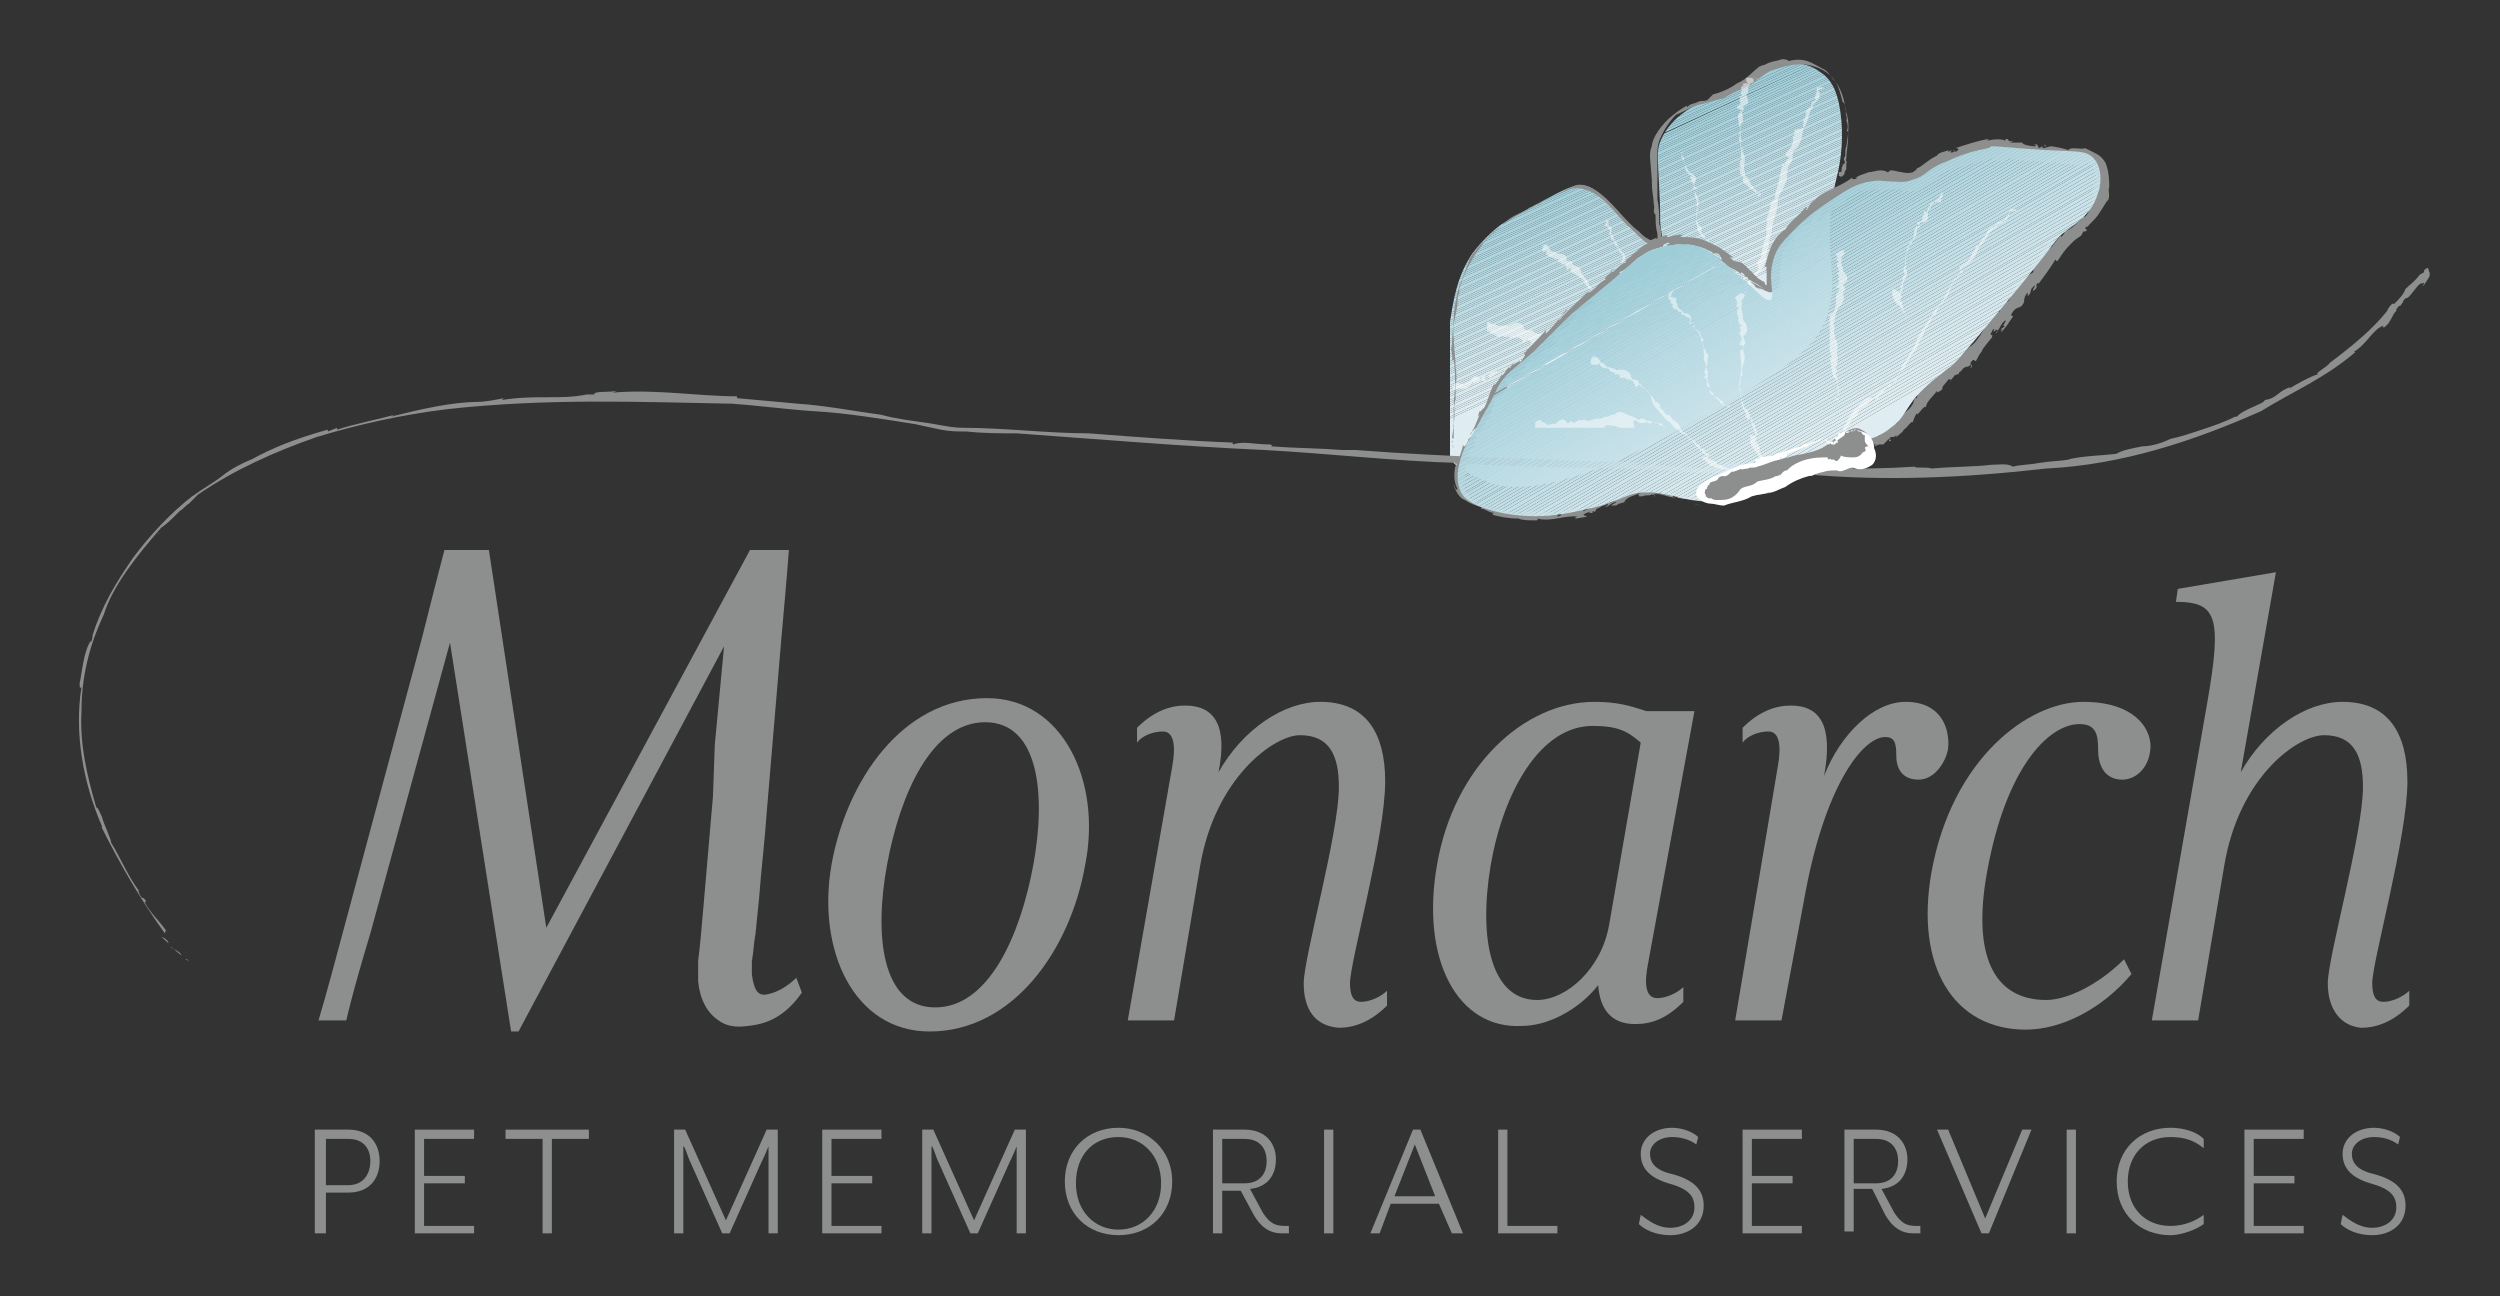 <?xml version="1.0" encoding="utf-8"?>
<!-- Generator: Adobe Illustrator 21.1.0, SVG Export Plug-In . SVG Version: 6.00 Build 0)  -->
<svg version="1.1" id="Слой_1" xmlns="http://www.w3.org/2000/svg" xmlns:xlink="http://www.w3.org/1999/xlink" x="0px" y="0px"
	 viewBox="0 0 135 70" style="enable-background:new 0 0 135 70;" xml:space="preserve">
<rect x="0" y="0" width="135" height="70" fill="#333333" stroke="none"/>
<style type="text/css">
	.st0{enable-background:new    ;}
	.st1{clip-path:url(#SVGID_2_);}
	.st2{clip-path:url(#SVGID_4_);fill:#8D8F8F;}
	.st3{clip-path:url(#SVGID_6_);fill:#DFEDF2;}
	.st4{clip-path:url(#SVGID_6_);fill:#DEECF1;}
	.st5{clip-path:url(#SVGID_6_);fill:#DDECF1;}
	.st6{clip-path:url(#SVGID_6_);fill:#DCEBF1;}
	.st7{clip-path:url(#SVGID_6_);fill:#DBEBF0;}
	.st8{clip-path:url(#SVGID_6_);fill:#DAEAF0;}
	.st9{clip-path:url(#SVGID_6_);fill:#D9EAEF;}
	.st10{clip-path:url(#SVGID_6_);fill:#D8EAEF;}
	.st11{clip-path:url(#SVGID_6_);fill:#D7E9EF;}
	.st12{clip-path:url(#SVGID_6_);fill:#D7E9EE;}
	.st13{clip-path:url(#SVGID_6_);fill:#D6E8EE;}
	.st14{clip-path:url(#SVGID_6_);fill:#D5E8EE;}
	.st15{clip-path:url(#SVGID_6_);fill:#D4E8ED;}
	.st16{clip-path:url(#SVGID_6_);fill:#D3E7ED;}
	.st17{clip-path:url(#SVGID_6_);fill:#D2E6EC;}
	.st18{clip-path:url(#SVGID_6_);fill:#D1E6EC;}
	.st19{clip-path:url(#SVGID_6_);fill:#D0E6EC;}
	.st20{clip-path:url(#SVGID_6_);fill:#CFE5EB;}
	.st21{clip-path:url(#SVGID_6_);fill:#CEE4EB;}
	.st22{clip-path:url(#SVGID_6_);fill:#CDE4EB;}
	.st23{clip-path:url(#SVGID_6_);fill:#CCE3EA;}
	.st24{clip-path:url(#SVGID_6_);fill:#CBE3EA;}
	.st25{clip-path:url(#SVGID_6_);fill:#CAE2EA;}
	.st26{clip-path:url(#SVGID_6_);fill:#CAE2E9;}
	.st27{clip-path:url(#SVGID_6_);fill:#C9E2E9;}
	.st28{clip-path:url(#SVGID_6_);fill:#C8E1E8;}
	.st29{clip-path:url(#SVGID_6_);fill:#C7E1E8;}
	.st30{clip-path:url(#SVGID_6_);fill:#C6E0E8;}
	.st31{clip-path:url(#SVGID_6_);fill:#C5E0E8;}
	.st32{clip-path:url(#SVGID_6_);fill:#C4DFE7;}
	.st33{clip-path:url(#SVGID_6_);fill:#C3DFE7;}
	.st34{clip-path:url(#SVGID_6_);fill:#C2DEE6;}
	.st35{clip-path:url(#SVGID_6_);fill:#C1DEE6;}
	.st36{clip-path:url(#SVGID_6_);fill:#C0DDE6;}
	.st37{clip-path:url(#SVGID_6_);fill:#C0DDE5;}
	.st38{clip-path:url(#SVGID_6_);fill:#BFDDE5;}
	.st39{clip-path:url(#SVGID_6_);fill:#BEDCE5;}
	.st40{clip-path:url(#SVGID_6_);fill:#BDDCE4;}
	.st41{clip-path:url(#SVGID_6_);fill:#BCDBE4;}
	.st42{clip-path:url(#SVGID_6_);fill:#BCDBE3;}
	.st43{clip-path:url(#SVGID_6_);fill:#BBDBE3;}
	.st44{clip-path:url(#SVGID_6_);fill:#BADAE3;}
	.st45{clip-path:url(#SVGID_6_);fill:#B9DAE2;}
	.st46{clip-path:url(#SVGID_6_);fill:#B8D9E2;}
	.st47{clip-path:url(#SVGID_6_);fill:#B7D9E2;}
	.st48{clip-path:url(#SVGID_6_);fill:#B6D8E1;}
	.st49{clip-path:url(#SVGID_6_);fill:#B5D8E1;}
	.st50{clip-path:url(#SVGID_6_);fill:#B3D7E0;}
	.st51{clip-path:url(#SVGID_6_);fill:#B2D6E0;}
	.st52{clip-path:url(#SVGID_6_);fill:#B1D6E0;}
	.st53{clip-path:url(#SVGID_6_);fill:#B0D5DF;}
	.st54{clip-path:url(#SVGID_6_);fill:#AFD5DF;}
	.st55{clip-path:url(#SVGID_6_);fill:#AFD5DE;}
	.st56{clip-path:url(#SVGID_6_);fill:#AED4DE;}
	.st57{clip-path:url(#SVGID_6_);fill:#ADD4DE;}
	.st58{clip-path:url(#SVGID_6_);fill:#ACD3DD;}
	.st59{clip-path:url(#SVGID_6_);fill:#ABD3DD;}
	.st60{clip-path:url(#SVGID_6_);fill:#A9D2DD;}
	.st61{clip-path:url(#SVGID_6_);fill:#A9D2DC;}
	.st62{clip-path:url(#SVGID_6_);fill:#A8D2DC;}
	.st63{clip-path:url(#SVGID_6_);fill:#A7D1DC;}
	.st64{clip-path:url(#SVGID_6_);fill:#A7D1DB;}
	.st65{clip-path:url(#SVGID_6_);fill:#A6D0DB;}
	.st66{clip-path:url(#SVGID_6_);fill:#A5D0DB;}
	.st67{clip-path:url(#SVGID_6_);fill:#A4D0DB;}
	.st68{clip-path:url(#SVGID_6_);fill:#A3CFDA;}
	.st69{clip-path:url(#SVGID_6_);fill:#A2CFDA;}
	.st70{clip-path:url(#SVGID_6_);fill:#A1CED9;}
	.st71{clip-path:url(#SVGID_6_);fill:#A0CED9;}
	.st72{clip-path:url(#SVGID_6_);fill:#9FCDD8;}
	.st73{clip-path:url(#SVGID_6_);fill:#9ECDD8;}
	.st74{clip-path:url(#SVGID_2_);fill:#8D8F8F;}
	.st75{clip-path:url(#SVGID_8_);fill:#8D8F8F;}
	.st76{opacity:0.51;clip-path:url(#SVGID_8_);}
	.st77{clip-path:url(#SVGID_10_);}
	.st78{clip-path:url(#SVGID_12_);fill:#FFFFFF;}
	.st79{clip-path:url(#SVGID_14_);}
	.st80{clip-path:url(#SVGID_16_);fill:#FFFFFF;}
	.st81{clip-path:url(#SVGID_18_);}
	.st82{clip-path:url(#SVGID_20_);fill:#FFFFFF;}
	.st83{clip-path:url(#SVGID_22_);}
	.st84{clip-path:url(#SVGID_24_);fill:#FFFFFF;}
	.st85{clip-path:url(#SVGID_26_);}
	.st86{clip-path:url(#SVGID_28_);fill:#FFFFFF;}
	.st87{clip-path:url(#SVGID_30_);}
	.st88{clip-path:url(#SVGID_32_);fill:#FFFFFF;}
	.st89{clip-path:url(#SVGID_34_);}
	.st90{clip-path:url(#SVGID_36_);fill:#FFFFFF;}
	.st91{clip-path:url(#SVGID_38_);fill:#DFEDF2;}
	.st92{clip-path:url(#SVGID_38_);fill:#DEECF1;}
	.st93{clip-path:url(#SVGID_38_);fill:#DDECF1;}
	.st94{clip-path:url(#SVGID_38_);fill:#DCEBF1;}
	.st95{clip-path:url(#SVGID_38_);fill:#DBEBF0;}
	.st96{clip-path:url(#SVGID_38_);fill:#DAEAF0;}
	.st97{clip-path:url(#SVGID_38_);fill:#D9EAEF;}
	.st98{clip-path:url(#SVGID_38_);fill:#D8EAEF;}
	.st99{clip-path:url(#SVGID_38_);fill:#D7E9EF;}
	.st100{clip-path:url(#SVGID_38_);fill:#D7E9EE;}
	.st101{clip-path:url(#SVGID_38_);fill:#D6E8EE;}
	.st102{clip-path:url(#SVGID_38_);fill:#D5E8EE;}
	.st103{clip-path:url(#SVGID_38_);fill:#D4E8ED;}
	.st104{clip-path:url(#SVGID_38_);fill:#D3E7ED;}
	.st105{clip-path:url(#SVGID_38_);fill:#D2E6EC;}
	.st106{clip-path:url(#SVGID_38_);fill:#D1E6EC;}
	.st107{clip-path:url(#SVGID_38_);fill:#D0E6EC;}
	.st108{clip-path:url(#SVGID_38_);fill:#CFE5EB;}
	.st109{clip-path:url(#SVGID_38_);fill:#CEE4EB;}
	.st110{clip-path:url(#SVGID_38_);fill:#CDE4EB;}
	.st111{clip-path:url(#SVGID_38_);fill:#CCE3EA;}
	.st112{clip-path:url(#SVGID_38_);fill:#CBE3EA;}
	.st113{clip-path:url(#SVGID_38_);fill:#CAE2EA;}
	.st114{clip-path:url(#SVGID_38_);fill:#CAE2E9;}
	.st115{clip-path:url(#SVGID_38_);fill:#C9E2E9;}
	.st116{clip-path:url(#SVGID_38_);fill:#C8E1E8;}
	.st117{clip-path:url(#SVGID_38_);fill:#C7E1E8;}
	.st118{clip-path:url(#SVGID_38_);fill:#C6E0E8;}
	.st119{clip-path:url(#SVGID_38_);fill:#C5E0E8;}
	.st120{clip-path:url(#SVGID_38_);fill:#C4DFE7;}
	.st121{clip-path:url(#SVGID_38_);fill:#C3DFE7;}
	.st122{clip-path:url(#SVGID_38_);fill:#C2DEE6;}
	.st123{clip-path:url(#SVGID_38_);fill:#C1DEE6;}
	.st124{clip-path:url(#SVGID_38_);fill:#C0DDE6;}
	.st125{clip-path:url(#SVGID_38_);fill:#C0DDE5;}
	.st126{clip-path:url(#SVGID_38_);fill:#BFDDE5;}
	.st127{clip-path:url(#SVGID_38_);fill:#BEDCE5;}
	.st128{clip-path:url(#SVGID_38_);fill:#BDDCE4;}
	.st129{clip-path:url(#SVGID_38_);fill:#BCDBE4;}
	.st130{clip-path:url(#SVGID_38_);fill:#BCDBE3;}
	.st131{clip-path:url(#SVGID_38_);fill:#BBDBE3;}
	.st132{clip-path:url(#SVGID_38_);fill:#BADAE3;}
	.st133{clip-path:url(#SVGID_38_);fill:#B9DAE2;}
	.st134{clip-path:url(#SVGID_38_);fill:#B8D9E2;}
	.st135{clip-path:url(#SVGID_38_);fill:#B7D9E2;}
	.st136{clip-path:url(#SVGID_38_);fill:#B6D8E1;}
	.st137{clip-path:url(#SVGID_38_);fill:#B5D8E1;}
	.st138{clip-path:url(#SVGID_38_);fill:#B3D7E0;}
	.st139{clip-path:url(#SVGID_38_);fill:#B2D6E0;}
	.st140{clip-path:url(#SVGID_38_);fill:#B1D6E0;}
	.st141{clip-path:url(#SVGID_38_);fill:#B0D5DF;}
	.st142{clip-path:url(#SVGID_38_);fill:#AFD5DF;}
	.st143{clip-path:url(#SVGID_38_);fill:#AFD5DE;}
	.st144{clip-path:url(#SVGID_38_);fill:#AED4DE;}
	.st145{clip-path:url(#SVGID_38_);fill:#ADD4DE;}
	.st146{clip-path:url(#SVGID_38_);fill:#ACD3DD;}
	.st147{clip-path:url(#SVGID_38_);fill:#ABD3DD;}
	.st148{clip-path:url(#SVGID_38_);fill:#A9D2DD;}
	.st149{clip-path:url(#SVGID_38_);fill:#A9D2DC;}
	.st150{clip-path:url(#SVGID_38_);fill:#A8D2DC;}
	.st151{clip-path:url(#SVGID_38_);fill:#A7D1DC;}
	.st152{clip-path:url(#SVGID_38_);fill:#A7D1DB;}
	.st153{clip-path:url(#SVGID_38_);fill:#A6D0DB;}
	.st154{clip-path:url(#SVGID_38_);fill:#A5D0DB;}
	.st155{clip-path:url(#SVGID_38_);fill:#A4D0DB;}
	.st156{clip-path:url(#SVGID_38_);fill:#A3CFDA;}
	.st157{clip-path:url(#SVGID_38_);fill:#A2CFDA;}
	.st158{clip-path:url(#SVGID_38_);fill:#A1CED9;}
	.st159{clip-path:url(#SVGID_38_);fill:#A0CED9;}
	.st160{clip-path:url(#SVGID_38_);fill:#9FCDD8;}
	.st161{clip-path:url(#SVGID_38_);fill:#9ECDD8;}
	.st162{opacity:0.51;clip-path:url(#SVGID_40_);}
	.st163{clip-path:url(#SVGID_42_);fill:#FFFFFF;}
	.st164{clip-path:url(#SVGID_42_);}
	.st165{clip-path:url(#SVGID_44_);fill:#FFFFFF;}
	.st166{clip-path:url(#SVGID_46_);fill:#FFFFFF;}
	.st167{clip-path:url(#SVGID_46_);}
	.st168{clip-path:url(#SVGID_48_);fill:#FFFFFF;}
	.st169{clip-path:url(#SVGID_50_);fill:#FFFFFF;}
	.st170{clip-path:url(#SVGID_50_);}
	.st171{clip-path:url(#SVGID_52_);fill:#FFFFFF;}
	.st172{clip-path:url(#SVGID_54_);fill:#FFFFFF;}
	.st173{clip-path:url(#SVGID_54_);}
	.st174{clip-path:url(#SVGID_56_);fill:#FFFFFF;}
	.st175{clip-path:url(#SVGID_58_);fill:#FFFFFF;}
	.st176{clip-path:url(#SVGID_58_);}
	.st177{clip-path:url(#SVGID_60_);fill:#FFFFFF;}
	.st178{clip-path:url(#SVGID_62_);fill:#FFFFFF;}
	.st179{clip-path:url(#SVGID_62_);}
	.st180{clip-path:url(#SVGID_64_);fill:#FFFFFF;}
	.st181{clip-path:url(#SVGID_66_);fill:#FFFFFF;}
	.st182{clip-path:url(#SVGID_66_);}
	.st183{clip-path:url(#SVGID_68_);fill:#FFFFFF;}
	.st184{clip-path:url(#SVGID_40_);fill:#8D8F8F;}
	.st185{clip-path:url(#SVGID_40_);fill:#FFFFFF;}
</style>
<g class="st0">
	<g>
		<defs>
			<rect id="SVGID_1_" x="3.2" y="2.5" width="128.7" height="65"/>
		</defs>
		<clipPath id="SVGID_2_">
			<use xlink:href="#SVGID_1_"  style="overflow:visible;"/>
		</clipPath>
		<g class="st1">
			<defs>
				<rect id="SVGID_3_" x="3.9" y="3.2" width="127.3" height="63.5"/>
			</defs>
			<clipPath id="SVGID_4_">
				<use xlink:href="#SVGID_3_"  style="overflow:visible;"/>
			</clipPath>
			<path class="st2" d="M44.9,46.7c0.8-4.5,3.8-9,8.4-9c4.1,0,6.2,4.5,5.3,9c-0.8,4.6-3.9,9-8.4,9C46.1,55.7,44.1,51.3,44.9,46.7
				 M55.8,46.7c0.7-3.8,0.3-7.7-2.6-7.7c-2.9,0-4.6,3.9-5.3,7.7c-0.7,3.8-0.3,7.7,2.6,7.7C53.4,54.4,55.1,50.5,55.8,46.7"/>
			<path class="st2" d="M70.4,53.1c0-1.4,1.9-8.1,1.9-10.6c0-1.7-0.5-2.8-2.1-2.8c-1.4,0-4.6,2.3-5.4,7.1l-1.4,8.3h-2.5l2.4-13.7
				c0.2-1.1,0.1-1.9-0.5-1.9c-0.5,0-1.1,0.2-1.4,0.6l0-0.8c0.9-0.9,1.8-1.2,2.6-1.2c1.6,0,2.3,1.1,1.8,3.6c1.3-2.3,3.5-3.8,5.5-3.8
				c2.4,0,3.5,1.6,3.5,4.3c0,3-1.9,9.7-1.9,10.9c0,0.7,0.2,1,0.6,1c0.5,0,1.1-0.3,1.4-0.6l0,0.8c-0.9,0.9-1.8,1.2-2.6,1.2
				C71,55.4,70.4,54.5,70.4,53.1"/>
			<path class="st2" d="M77.6,46.7c0.9-5.3,4.7-8.8,8.5-8.8c1.2,0,1.9,0.2,2.8,0.5h2.6L89,52c-0.2,1-0.2,1.9,0.5,1.9
				c0.5,0,1.1-0.3,1.4-0.6l0,0.8c-0.9,0.9-1.7,1.2-2.6,1.2c-1.3,0-1.9-0.8-2-2.1c-1.1,1.4-2.8,2.2-4.1,2.2
				C78.7,55.6,76.7,51.8,77.6,46.7 M86.9,49.9l1.7-9.8c-0.7-0.6-1.2-0.9-2.6-0.9c-2.8,0-4.8,3.5-5.5,7.5C79.8,50.9,80.6,54,83,54
				C84.6,54,86.5,52.3,86.9,49.9"/>
			<path class="st2" d="M96,41.4c0.2-1.1,0.1-1.9-0.5-1.9c-0.5,0-1.1,0.2-1.4,0.6l0-0.8c0.9-0.9,1.8-1.2,2.6-1.2
				c1.6,0,2.3,1.1,1.8,3.8c0.9-2.3,2.7-4,4.4-4c1.9,0,2.4,1.4,2.3,2.5c-0.1,0.7-0.7,1.7-1.6,1.7c-0.8,0-1.2-0.5-1.2-1.3
				c0-0.7-0.1-1-0.6-1c-1.2,0-3.3,2.6-4.4,8.9l-1.2,6.4h-2.5L96,41.4z"/>
			<path class="st2" d="M104.3,47.1c1.1-6.1,5.2-9.2,8.2-9.2c3,0,3.8,1.7,3.6,2.7c-0.1,0.8-0.7,1.5-1.5,1.5c-0.9,0-1.3-0.7-1.3-1.6
				c0-0.8-0.1-1.4-1-1.4c-1.7,0-4,2.4-5,8c-0.8,4.4,0.3,6.9,3.2,6.9c1.1,0,2.8-0.8,4.2-2.2l0.4,0.8c-1.6,1.9-3.8,3-5.7,3
				C105.5,55.6,103.4,52.2,104.3,47.1"/>
			<path class="st2" d="M125.7,53.1c0-1.4,1.9-8.1,1.9-10.6c0-1.7-0.5-2.8-2.1-2.8c-1.4,0-4.6,2.2-5.4,7.1l-1.4,8.3h-2.5l3-17.2
				c0.8-4.6,0.5-5.4-1.7-5.4l0.1-0.7l5.3-0.9L121,41.7c1.3-2.3,3.5-3.8,5.5-3.8c2.4,0,3.5,1.6,3.5,4.3c0,3-1.9,9.7-1.9,10.9
				c0,0.7,0.2,1,0.6,1c0.5,0,1.1-0.3,1.4-0.6l0,0.8c-0.9,0.9-1.8,1.2-2.6,1.2C126.4,55.4,125.7,54.5,125.7,53.1"/>
			<path class="st2" d="M18.8,61c1.2,0,1.7,0.8,1.7,1.7c0,0.9-0.5,1.7-1.7,1.7h-1.2v2.2H17V61H18.8z M20,62.7c0-0.6-0.3-1.2-1.2-1.2
				h-1.2V64h1.2C19.7,64,20,63.3,20,62.7"/>
			<polygon class="st2" points="25.6,61 25.6,61.5 22.9,61.5 22.9,63.5 25.1,63.5 25.1,63.9 22.9,63.9 22.9,66.2 25.6,66.2 
				25.6,66.6 22.4,66.6 22.4,61 			"/>
			<polygon class="st2" points="27.3,61.5 27.3,61 31.8,61 31.8,61.5 29.8,61.5 29.8,66.6 29.3,66.6 29.3,61.5 			"/>
			<path class="st2" d="M37,61l2.2,4.9l2.2-4.9H42v5.6h-0.5v-3.8c0-0.4,0-0.9,0-0.9c0,0-0.2,0.5-0.4,0.9l-1.7,3.8H39l-1.7-3.8
				c-0.2-0.4-0.3-0.9-0.4-0.9c0,0,0,0.5,0,0.9v3.8h-0.5V61H37z"/>
			<polygon class="st2" points="47.6,61 47.6,61.5 44.9,61.5 44.9,63.5 47.1,63.5 47.1,63.9 44.9,63.9 44.9,66.2 47.6,66.2 
				47.6,66.6 44.4,66.6 44.4,61 			"/>
			<path class="st2" d="M50.4,61l2.2,4.9l2.2-4.9h0.6v5.6h-0.5v-3.8c0-0.4,0-0.9,0-0.9c0,0-0.2,0.5-0.4,0.9l-1.7,3.8h-0.4l-1.7-3.8
				c-0.2-0.4-0.3-0.9-0.4-0.9c0,0,0,0.5,0,0.9v3.8h-0.5V61H50.4z"/>
			<path class="st2" d="M60.4,60.9c1.6,0,2.9,1.2,2.9,2.9c0,1.7-1.2,2.9-2.9,2.9c-1.7,0-2.9-1.2-2.9-2.9
				C57.5,62.1,58.7,60.9,60.4,60.9 M60.4,61.4c-1.4,0-2.3,1-2.3,2.5c0,1.5,1,2.5,2.3,2.5c1.3,0,2.3-1,2.3-2.5
				C62.7,62.4,61.7,61.4,60.4,61.4"/>
			<path class="st2" d="M68.2,65.5c0.4,0.6,0.7,0.7,1.2,0.7c0.1,0,0.1,0,0.2,0v0.4c-0.1,0-0.3,0-0.4,0c-0.6,0-1.1-0.3-1.5-1L67,64.3
				h-1v2.3h-0.5V61h1.7c1.2,0,1.7,0.8,1.7,1.6c0,0.8-0.4,1.5-1.4,1.6L68.2,65.5z M68.4,62.7c0-0.6-0.3-1.2-1.2-1.2h-1.2v2.4h1.2
				C68.1,63.9,68.4,63.3,68.4,62.7"/>
			<rect x="71.5" y="61" class="st2" width="0.5" height="5.6"/>
			<path class="st2" d="M74.5,66.6h-0.5l2.3-5.6h0.4l2.3,5.6h-0.6L77.7,65h-2.6L74.5,66.6z M76.4,61.8l-1.1,2.8h2.2L76.4,61.8z"/>
			<polygon class="st2" points="81.4,61 81.4,66.2 84.1,66.2 84.1,66.6 80.9,66.6 80.9,61 			"/>
			<path class="st2" d="M88.6,65.6c0.4,0.3,0.9,0.7,1.6,0.7c0.7,0,1.3-0.4,1.3-1.1c0-0.6-0.3-1-1.4-1.3c-1-0.3-1.5-0.8-1.5-1.6
				c0-0.8,0.7-1.4,1.7-1.4c0.5,0,1.1,0.2,1.4,0.5l-0.1,0.4c-0.4-0.3-0.9-0.4-1.3-0.4c-0.7,0-1.2,0.4-1.2,0.9c0,0.5,0.3,0.9,1.2,1.1
				c1.1,0.3,1.7,0.8,1.7,1.7c0,1.1-0.9,1.6-1.8,1.6c-0.8,0-1.4-0.3-1.7-0.6L88.6,65.6z"/>
			<polygon class="st2" points="97.3,61 97.3,61.5 94.6,61.5 94.6,63.5 96.8,63.5 96.8,63.9 94.6,63.9 94.6,66.2 97.3,66.2 
				97.3,66.6 94.1,66.6 94.1,61 			"/>
			<path class="st2" d="M102.3,65.5c0.4,0.6,0.7,0.7,1.2,0.7c0.1,0,0.1,0,0.2,0v0.4c-0.1,0-0.3,0-0.4,0c-0.6,0-1.1-0.3-1.5-1
				l-0.7-1.4h-1v2.3h-0.5V61h1.7c1.2,0,1.7,0.8,1.7,1.6c0,0.8-0.4,1.5-1.4,1.6L102.3,65.5z M102.5,62.7c0-0.6-0.3-1.2-1.2-1.2h-1.2
				v2.4h1.2C102.2,63.9,102.5,63.3,102.5,62.7"/>
			<polygon class="st2" points="105.2,61 107.2,65.8 109.2,61 109.7,61 107.4,66.6 107,66.6 104.6,61 			"/>
			<rect x="111.6" y="61" class="st2" width="0.5" height="5.6"/>
			<path class="st2" d="M117.2,60.9c0.7,0,1.4,0.2,1.8,0.6V62c-0.5-0.4-1-0.6-1.8-0.6c-1.4,0-2.3,1-2.3,2.4c0,1.5,1,2.4,2.3,2.4
				c0.8,0,1.4-0.3,1.8-0.6v0.5c-0.4,0.3-1.2,0.6-1.8,0.6c-1.6,0-2.9-1.1-2.9-2.9C114.3,62,115.6,60.9,117.2,60.9"/>
			<polygon class="st2" points="124.4,61 124.4,61.5 121.7,61.5 121.7,63.5 123.9,63.5 123.9,63.9 121.7,63.9 121.7,66.2 
				124.4,66.2 124.4,66.6 121.2,66.6 121.2,61 			"/>
			<path class="st2" d="M126.5,65.6c0.4,0.3,0.9,0.7,1.6,0.7c0.7,0,1.3-0.4,1.3-1.1c0-0.6-0.3-1-1.4-1.3c-1-0.3-1.5-0.8-1.5-1.6
				c0-0.8,0.7-1.4,1.7-1.4c0.5,0,1.1,0.2,1.4,0.5l-0.1,0.4c-0.4-0.3-0.9-0.4-1.3-0.4c-0.7,0-1.2,0.4-1.2,0.9c0,0.5,0.3,0.9,1.2,1.1
				c1.1,0.3,1.7,0.8,1.7,1.7c0,1.1-0.9,1.6-1.8,1.6c-0.8,0-1.4-0.3-1.7-0.6L126.5,65.6z"/>
		</g>
		<g class="st1">
			<defs>
				<path id="SVGID_5_" d="M95.8,3.6c-0.9,0.3-0.9,0.6-2.2,1.3c-1.4,0.7-1.8,0.5-2.7,1.2c-0.3,0.2-1,0.8-1.3,1.7
					c-0.1,0.4-0.1,0.5,0,2.4c0.1,1.8,0,1.6,0.1,2.2c0.1,0.7,0.1,0.9,0.1,0.9c0,0,0,0-0.1,0c-0.2,0.1-0.8-0.1-2-1.5
					c-1-1.1-1.6-1.8-2.4-1.8c-0.3,0-0.8,0.2-1.9,0.8c-1.1,0.6-1.7,0.9-2.3,1.3c-0.3,0.2-1,0.8-1.6,1.6c-0.8,1.2-1,2.4-1.2,3.7
					c-0.2,1.8,0.1,1.8-0.1,4.4c0,0.6-0.1,1.1-0.1,1.7c0,0.5,0,0.7,0,0.8c0.2,1.1,2.1,1.6,2.4,1.8c0.9,0.3,3.8,0.8,11.1-3.4
					c4.2-2.4,6.3-3.6,7-5.5c0.9-2.4-0.4-3.7,0.6-7.7c0.1-0.4,0.4-1.7,0.2-3.3c-0.1-0.8-0.3-1.8-1.1-2.3c-0.5-0.4-1.1-0.5-1.6-0.5
					C96.4,3.4,96,3.6,95.8,3.6"/>
			</defs>
			<clipPath id="SVGID_6_">
				<use xlink:href="#SVGID_5_"  style="overflow:visible;"/>
			</clipPath>
			<polygon class="st3" points="78.3,22.6 99.9,12.6 99.9,26.9 78.3,26.9 			"/>
			<polygon class="st3" points="78.3,22.5 99.9,12.5 99.9,12.6 78.3,22.6 			"/>
			<polygon class="st4" points="78.3,22.3 99.9,12.3 99.9,12.5 78.3,22.5 			"/>
			<polygon class="st5" points="78.3,22.2 99.9,12.2 99.9,12.3 78.3,22.3 			"/>
			<polygon class="st5" points="78.3,22.1 99.9,12.1 99.9,12.2 78.3,22.2 			"/>
			<polygon class="st6" points="78.3,21.9 99.9,12 99.9,12.1 78.3,22.1 			"/>
			<polygon class="st7" points="78.3,21.8 99.9,11.8 99.9,12 78.3,21.9 			"/>
			<polygon class="st8" points="78.3,21.7 99.9,11.7 99.9,11.8 78.3,21.8 			"/>
			<polygon class="st9" points="78.3,21.6 99.9,11.6 99.9,11.7 78.3,21.7 			"/>
			<polygon class="st10" points="78.3,21.4 99.9,11.4 99.9,11.6 78.3,21.6 			"/>
			<polygon class="st11" points="78.3,21.3 99.9,11.3 99.9,11.4 78.3,21.4 			"/>
			<polygon class="st12" points="78.3,21.2 99.9,11.2 99.9,11.3 78.3,21.3 			"/>
			<polygon class="st13" points="78.3,21 99.9,11 99.9,11.2 78.3,21.2 			"/>
			<polygon class="st14" points="78.3,20.9 99.9,10.9 99.9,11 78.3,21 			"/>
			<polygon class="st15" points="78.3,20.8 99.9,10.8 99.9,10.9 78.3,20.9 			"/>
			<polygon class="st16" points="78.3,20.6 99.9,10.6 99.9,10.8 78.3,20.8 			"/>
			<polygon class="st16" points="78.3,20.5 99.9,10.5 99.9,10.6 78.3,20.6 			"/>
			<polygon class="st17" points="78.3,20.4 99.9,10.4 99.9,10.5 78.3,20.5 			"/>
			<polygon class="st18" points="78.3,20.2 99.9,10.2 99.9,10.4 78.3,20.4 			"/>
			<polygon class="st19" points="78.3,20.1 99.9,10.1 99.9,10.2 78.3,20.2 			"/>
			<polygon class="st20" points="78.3,20 99.9,10 99.9,10.1 78.3,20.1 			"/>
			<polygon class="st20" points="78.3,19.9 99.9,9.9 99.9,10 78.3,20 			"/>
			<polygon class="st21" points="78.3,19.7 99.9,9.7 99.9,9.9 78.3,19.9 			"/>
			<polygon class="st22" points="78.3,19.6 99.9,9.6 99.9,9.7 78.3,19.7 			"/>
			<polygon class="st23" points="78.3,19.5 99.9,9.5 99.9,9.6 78.3,19.6 			"/>
			<polygon class="st24" points="78.3,19.3 99.9,9.3 99.9,9.5 78.3,19.5 			"/>
			<polygon class="st25" points="78.3,19.2 99.9,9.2 99.9,9.3 78.3,19.3 			"/>
			<polygon class="st26" points="78.3,19.1 99.9,9.1 99.9,9.2 78.3,19.2 			"/>
			<polygon class="st27" points="78.3,18.9 99.9,8.9 99.9,9.1 78.3,19.1 			"/>
			<polygon class="st28" points="78.3,18.8 99.9,8.8 99.9,8.9 78.3,18.9 			"/>
			<polygon class="st29" points="78.3,18.7 99.9,8.7 99.9,8.8 78.3,18.8 			"/>
			<polygon class="st30" points="78.3,18.5 99.9,8.5 99.9,8.7 78.3,18.7 			"/>
			<polygon class="st31" points="78.3,18.4 99.9,8.4 99.9,8.5 78.3,18.5 			"/>
			<polygon class="st32" points="78.3,18.3 99.9,8.3 99.9,8.4 78.3,18.4 			"/>
			<polygon class="st32" points="78.3,18.1 99.9,8.2 99.9,8.3 78.3,18.3 			"/>
			<polygon class="st33" points="78.3,18 99.9,8 99.9,8.2 78.3,18.1 			"/>
			<polygon class="st34" points="78.3,17.9 99.9,7.9 99.9,8 78.3,18 			"/>
			<polygon class="st34" points="78.3,17.8 99.9,7.8 99.9,7.9 78.3,17.9 			"/>
			<polygon class="st35" points="78.3,17.6 99.9,7.6 99.9,7.8 78.3,17.8 			"/>
			<polygon class="st36" points="78.3,17.5 99.9,7.5 99.9,7.6 78.3,17.6 			"/>
			<polygon class="st37" points="78.3,17.4 99.9,7.4 99.9,7.5 78.3,17.5 			"/>
			<polygon class="st38" points="78.3,17.3 99.9,7.3 99.9,7.4 78.3,17.4 			"/>
			<polygon class="st39" points="78.3,17.1 99.9,7.1 99.9,7.3 78.3,17.3 			"/>
			<polygon class="st40" points="78.3,17 99.9,7 99.9,7.1 78.3,17.1 			"/>
			<polygon class="st41" points="78.3,16.9 99.9,6.9 99.9,7 78.3,17 			"/>
			<polygon class="st42" points="78.3,16.7 99.9,6.7 99.9,6.9 78.3,16.9 			"/>
			<polygon class="st43" points="78.3,16.6 99.9,6.6 99.9,6.7 78.3,16.7 			"/>
			<polygon class="st44" points="78.3,16.5 99.9,6.5 99.9,6.6 78.3,16.6 			"/>
			<polygon class="st44" points="78.3,16.4 99.9,6.4 99.9,6.5 78.3,16.5 			"/>
			<polygon class="st45" points="78.3,16.2 99.9,6.2 99.9,6.4 78.3,16.4 			"/>
			<polygon class="st46" points="78.3,16.1 99.9,6.1 99.9,6.2 78.3,16.2 			"/>
			<polygon class="st47" points="78.3,16 99.9,6 99.9,6.1 78.3,16.1 			"/>
			<polygon class="st48" points="78.3,15.9 99.9,5.9 99.9,6 78.3,16 			"/>
			<polygon class="st48" points="78.3,15.7 99.9,5.7 99.9,5.9 78.3,15.9 			"/>
			<polygon class="st49" points="78.3,15.6 99.9,5.6 99.9,5.7 78.3,15.7 			"/>
			<polygon class="st50" points="78.3,15.5 99.9,5.5 99.9,5.6 78.3,15.6 			"/>
			<polygon class="st50" points="78.3,15.3 99.9,5.4 99.9,5.5 78.3,15.5 			"/>
			<polygon class="st51" points="78.3,15.2 99.9,5.2 99.9,5.4 78.3,15.3 			"/>
			<polygon class="st52" points="78.3,15.1 99.9,5.1 99.9,5.2 78.3,15.2 			"/>
			<polygon class="st53" points="78.3,15 99.9,5 99.9,5.1 78.3,15.1 			"/>
			<polygon class="st54" points="78.3,14.8 99.9,4.8 99.9,5 78.3,15 			"/>
			<polygon class="st55" points="78.3,14.7 99.9,4.7 99.9,4.8 78.3,14.8 			"/>
			<polygon class="st56" points="78.3,14.6 99.9,4.6 99.9,4.7 78.3,14.7 			"/>
			<polygon class="st57" points="78.3,14.5 99.9,4.5 99.9,4.6 78.3,14.6 			"/>
			<polygon class="st57" points="78.3,14.3 99.9,4.3 99.9,4.5 78.3,14.5 			"/>
			<polygon class="st58" points="78.3,14.2 99.9,4.2 99.9,4.3 78.3,14.3 			"/>
			<polygon class="st59" points="78.3,14.1 99.9,4.1 99.9,4.2 78.3,14.2 			"/>
			<polygon class="st60" points="78.3,13.9 99.9,4 99.9,4.1 78.3,14.1 			"/>
			<polygon class="st61" points="78.3,13.8 99.9,3.8 99.9,4 78.3,13.9 			"/>
			<polygon class="st62" points="78.3,13.7 99.9,3.7 99.9,3.8 78.3,13.8 			"/>
			<polygon class="st63" points="78.3,13.6 99.9,3.6 99.9,3.7 78.3,13.7 			"/>
			<polygon class="st64" points="78.3,13.4 99.9,3.4 99.9,3.6 78.3,13.6 			"/>
			<polygon class="st65" points="78.3,13.3 99.9,3.3 99.9,3.4 78.3,13.4 			"/>
			<polygon class="st66" points="78.3,13.2 99.9,3.2 99.9,3.3 78.3,13.3 			"/>
			<polygon class="st67" points="78.3,13.1 99.8,3.1 99.9,3.1 99.9,3.2 78.3,13.2 			"/>
			<polygon class="st68" points="78.3,12.9 99.5,3.1 99.8,3.1 78.3,13.1 			"/>
			<polygon class="st68" points="78.3,12.8 99.2,3.1 99.5,3.1 78.3,12.9 			"/>
			<polygon class="st69" points="78.3,12.7 99,3.1 99.2,3.1 78.3,12.8 			"/>
			<polygon class="st70" points="78.3,12.6 98.7,3.1 99,3.1 78.3,12.7 			"/>
			<polygon class="st71" points="78.3,12.4 98.4,3.1 98.7,3.1 78.3,12.5 			"/>
			<polygon class="st72" points="78.3,12.3 98.1,3.1 98.4,3.1 78.3,12.4 			"/>
			<polygon class="st72" points="78.3,12.2 97.9,3.1 98.1,3.1 78.3,12.3 			"/>
			<polygon class="st73" points="78.3,12 97.6,3.1 97.9,3.1 78.3,12.2 			"/>
			<polygon class="st73" points="97.6,3.1 78.3,12 78.3,3.1 			"/>
		</g>
		<polygon class="st74" points="78.5,24.3 78.5,24.3 78.5,24.3 		"/>
		<g class="st1">
			<defs>
				<rect id="SVGID_7_" x="3.9" y="3.2" width="127.3" height="63.5"/>
			</defs>
			<clipPath id="SVGID_8_">
				<use xlink:href="#SVGID_7_"  style="overflow:visible;"/>
			</clipPath>
			<path class="st75" d="M78.4,24C78.4,24,78.4,24,78.4,24l0.1,0.2C78.5,24.1,78.4,24,78.4,24"/>
			<path class="st75" d="M78.4,23.9c0-0.1,0-0.1,0-0.1C78.5,23.8,78.4,23.9,78.4,23.9"/>
			<path class="st75" d="M78.7,16.6L78.7,16.6C78.7,16.6,78.7,16.6,78.7,16.6"/>
			<path class="st75" d="M79.1,14.7L79.1,14.7c-0.1,0.3-0.3,0.7-0.4,1.1l0,0c-0.1,0.5-0.2,0.9-0.2,1.4c0,0.5-0.1,0.9-0.1,1.4
				c0,0,0,0,0,0c0,0,0,0.1,0,0.1c0,0,0,0,0,0c-0.1,0.2,0.1,0.6,0,0.7c0,0.1,0,0.1,0.1,0c0.1,0.7,0.1,1.6,0,2.3c0,0,0,0,0,0
				c0.1,0.7,0,1.3-0.1,2c0,0,0-0.1,0.1,0c0-0.2,0-0.4,0-0.6l0,0c0-0.1-0.1,0,0-0.2c0-0.1,0,0,0,0c0-0.3,0-0.6,0-0.9
				c0.1-0.1,0-0.3,0.1-0.4c0-0.1,0-0.2,0-0.2c0-0.5,0.1-1.1,0-1.6c0-0.5-0.1-1.1-0.1-1.6c-0.1-0.5,0.1-1.1,0.2-1.7c0,0,0,0,0,0
				c0-0.2,0-0.5,0.1-0.7l0-0.2c0.4-1.3,1.2-2.6,2.3-3.4c0.6-0.5,1.3-0.8,2-1.2c0.7-0.3,1.3-0.7,2-1c0,0,0,0,0,0
				c0.4-0.1,0.8,0.1,1.1,0.3l0,0c0.9,0.6,1.5,1.6,2.3,2.2c0.2,0.2,0.3,0.3,0.5,0.4c0.2,0.1,0.4,0.3,0.7,0.3c0.2,0,0-0.4,0-0.5
				c0-0.2,0-0.4-0.1-0.6c0-0.4,0-0.9-0.1-1.3l0,0c0-0.5,0-1,0-1.6l0-0.8c0-0.3,0-0.5,0.1-0.8c0.2-0.5,0.5-1,0.9-1.4
				C91,6,91.4,5.7,92,5.6c0.3-0.1,0.7-0.2,1.1-0.3c0.3-0.2,0.7-0.4,1-0.5c0.3-0.1,0.6-0.3,0.8-0.5c0.3-0.2,0.5-0.4,0.8-0.5
				c0.6-0.2,1.2-0.4,1.9-0.3c0.6,0.1,1.2,0.4,1.5,0.9c0.4,0.5,0.5,1.1,0.6,1.7c0.2,0.5,0.1,1.2,0,1.8l0,0c-0.1,0.2,0,0.5-0.1,0.6
				l0,0c-0.1,0.1,0.1,0.3,0,0.3l0,0c0,0.1,0,0-0.1,0.1c0,0,0,0,0,0.1c-0.1,0,0,0.3-0.1,0.3c0-0.1-0.1,0.1-0.1-0.1c0,0,0,0.3,0,0.3
				c0.1,0,0.1,0.1,0.2,0l0,0c0,0,0,0,0.1-0.1c0-0.2,0.1-0.2,0.1-0.3h0c0-0.1,0-0.2,0-0.3l0,0c0.1,0-0.1-0.2,0-0.2
				c0-0.4,0.1-0.8,0.1-1.3c0-0.1,0-0.3-0.1-0.2c0.1-0.1,0.1-0.4,0-0.6c0,0,0,0,0,0c0.1-0.2-0.1-0.3,0-0.5c-0.1,0,0-0.4-0.2-0.5
				c0,0,0,0,0,0c-0.1-0.4-0.2-0.8-0.4-1.1c-0.2-0.2-0.4-0.6-0.7-0.7c-0.2-0.1-0.5-0.3-0.8-0.4l0,0c-0.3-0.1-0.7-0.1-1,0
				c-0.1-0.1-0.2-0.1-0.4-0.1c-0.2,0.1-0.6,0.1-0.9,0.3c-0.1,0-0.3,0.1-0.3,0.1c-0.4,0.3-0.7,0.7-1.2,0.9c-0.4,0.3-0.9,0.5-1.3,0.6
				l0,0c-0.1,0.1-0.2,0.2-0.3,0.3c0,0,0,0,0,0c-0.2,0.1-0.3,0-0.5,0.1c0,0,0,0,0,0c-0.2,0.1-0.4,0.1-0.5,0.2l0,0l-0.1,0.1
				c0,0,0,0,0-0.1c-0.7,0.4-1.3,0.9-1.7,1.6c-0.1,0.2-0.2,0.4-0.2,0.6c-0.1,0.2-0.1,0.4-0.1,0.6l0.1,1.2l0-0.1l0,0.3c0,0,0,0,0,0
				c0,0.4,0.1,0.8,0.1,1.1c0,0,0-0.1,0,0c0.1,0.3-0.1,0.4,0.1,0.6c0,0,0,0,0,0c0,0.3,0,0.7,0.1,1c0,0.2,0,0.3,0.1,0.5l0,0.2
				c0,0,0,0,0,0.1c0,0,0,0-0.1,0c-0.1,0-0.1,0-0.2-0.1c-0.6-0.2-1-0.8-1.5-1.2l0,0c-0.6-0.6-1.1-1.4-2-1.8c-0.3-0.1-0.6-0.2-1-0.1
				l0,0c-0.6,0.3-1.2,0.5-1.8,0.9l0-0.1c-0.1,0.1-0.4,0.2-0.3,0.2l-0.1,0c-0.3,0.3-0.7,0.3-1.2,0.7l0,0c-0.1,0.1-0.2,0.2-0.3,0.3
				c0,0,0,0,0,0c-0.4,0.2-0.7,0.6-1.1,1l0-0.1c-0.1,0.2-0.4,0.5-0.6,0.8l0,0l-0.1,0.1l0,0C79.4,14,79.2,14.4,79.1,14.7"/>
			<path class="st75" d="M78.4,18.6L78.4,18.6C78.4,18.6,78.4,18.6,78.4,18.6"/>
			<path class="st75" d="M99.7,9C99.7,9,99.7,9,99.7,9C99.7,9.1,99.7,9,99.7,9"/>
			<g class="st76">
				<g>
					<defs>
						<rect id="SVGID_9_" x="92.7" y="4.6" width="5.8" height="14.5"/>
					</defs>
					<clipPath id="SVGID_10_">
						<use xlink:href="#SVGID_9_"  style="overflow:visible;"/>
					</clipPath>
					<g class="st77">
						<defs>
							<rect id="SVGID_11_" x="92.7" y="4.6" width="5.8" height="14.5"/>
						</defs>
						<clipPath id="SVGID_12_">
							<use xlink:href="#SVGID_11_"  style="overflow:visible;"/>
						</clipPath>
						<polygon class="st78" points="92.8,19.1 92.8,19.1 92.8,19 						"/>
						<path class="st78" d="M92.8,18.9C92.7,18.9,92.7,18.9,92.8,18.9l0.1,0.1C92.9,19.1,92.7,18.9,92.8,18.9"/>
						<path class="st78" d="M92.8,18.9C92.8,18.9,92.8,18.9,92.8,18.9C92.8,18.9,92.7,18.9,92.8,18.9"/>
						<path class="st78" d="M93.8,16.7C93.8,16.7,93.8,16.7,93.8,16.7C93.8,16.7,93.8,16.7,93.8,16.7"/>
						<path class="st78" d="M93.9,15.9L93.9,15.9c0,0.1-0.2,0.2-0.2,0.3l0,0c-0.2,0.3-0.2,0.6-0.3,0.9c0,0,0,0,0,0c0,0,0,0.1,0,0.1
							c0,0,0,0,0,0c-0.1,0,0,0.2-0.1,0.2c0,0,0,0,0.1,0.1c-0.1,0.2-0.2,0.5-0.2,0.8c0,0,0,0-0.1,0c0.1,0.3-0.1,0.4-0.2,0.6
							c0,0,0.1,0,0.1,0c0.1,0,0-0.2,0.1-0.2l0,0c0,0-0.1-0.1,0-0.1c0,0,0,0,0.1,0c0-0.1,0.1-0.2,0-0.3c0.1,0,0-0.1,0.1-0.1
							c0,0,0-0.1-0.1-0.1c0.2-0.3,0.3-0.7,0.4-1c-0.1-0.2,0.2-0.3,0.2-0.5c0,0,0,0,0,0c0-0.1,0-0.2,0.1-0.2l0-0.1
							c0.4-0.3,0.5-0.8,0.8-1.2c0.3-0.4,0.7-0.8,0.7-1.4c0,0,0,0,0,0c0-0.2,0.1-0.3,0.1-0.4l0,0c0-0.4,0.2-0.7,0.2-1.1
							c0.1-0.4,0.3-0.9,0.3-1.3l0,0c0-0.4,0.3-0.6,0.4-1c0.2-0.3,0-0.8,0.3-1.1c0.2-0.2,0-0.6,0.2-0.7c0.4-0.3,0.4-0.8,0.5-1.2
							c0.3-0.3,0.2-0.8,0.5-1.1c-0.1-0.2,0.3-0.3,0.3-0.5l0,0c0.2,0-0.1-0.2,0.1-0.2l0,0c0.1,0-0.2-0.2-0.1-0.2l0,0
							c0-0.1,0.1,0,0.1,0c0,0-0.1,0,0-0.1c0.2,0.1,0-0.1,0.2,0c0,0,0.1,0,0.1,0.1c0,0,0-0.1,0-0.1c-0.1,0-0.2-0.1-0.3-0.1l0.1,0
							c-0.1,0,0,0-0.1,0c0,0.1-0.1,0-0.2,0c0,0,0,0,0,0c0.1,0.1,0,0.1,0,0.1l0,0c-0.1,0,0.1,0.1,0,0.1c0,0.1-0.1,0.3-0.1,0.4
							c0,0,0,0.1,0.1,0.1c-0.1,0-0.2,0.1-0.2,0.1c0,0,0,0,0,0c-0.2,0,0.1,0.1-0.1,0.1c0.1,0.1-0.1,0.1,0,0.2c0,0-0.1,0-0.1,0
							c-0.1,0.1-0.2,0.2-0.2,0.3c0.1,0.1-0.1,0.2,0,0.3c-0.1,0-0.2,0.1-0.1,0.2l0,0c0,0.1-0.1,0.2,0,0.3C97,7,97,7,96.9,7
							c0,0.1,0,0.2,0,0.3c-0.1,0,0,0.1-0.1,0.1c0.1,0.4-0.2,0.7-0.4,0.9l0,0c0,0.1,0.2,0.2,0.2,0.2c0,0,0,0,0,0
							c0,0.1-0.1,0.1-0.1,0.1c0,0,0,0,0,0c0,0.1-0.1,0.1-0.1,0.2l0,0l0,0.1c0,0-0.1,0-0.1-0.1c-0.2,0.5-0.2,1-0.4,1.5l0,0l0,0.1
							c0,0,0,0,0,0c-0.1,0.1,0,0.3-0.1,0.4c0,0,0,0-0.1,0c0.1,0.1-0.2,0.1,0,0.2c0,0-0.1,0-0.1,0c0,0.3-0.1,0.5-0.2,0.8
							c0.1,0.3-0.1,0.4,0,0.7l0,0c0,0.3-0.2,0.6-0.2,0.9c-0.1,0.1,0,0.2-0.1,0.3l0,0c0.1,0.3-0.3,0.3-0.2,0.6l0,0
							c0.1,0.1-0.1,0.1,0.1,0.2l-0.1,0c0.1,0.2-0.2,0.2-0.2,0.4l0,0c0,0.1,0,0.1-0.1,0.1c0,0,0,0,0,0c-0.2,0-0.2,0.3-0.2,0.4
							l-0.1-0.1c0,0.1-0.1,0.2-0.1,0.3l0,0l0,0.1l-0.1,0C93.9,15.7,93.9,15.8,93.9,15.9"/>
						<path class="st78" d="M93.3,17.2L93.3,17.2C93.3,17.2,93.3,17.2,93.3,17.2"/>
						<path class="st78" d="M98,4.7L98,4.7C98,4.7,98,4.7,98,4.7"/>
					</g>
				</g>
			</g>
			<g class="st76">
				<g>
					<defs>
						<rect id="SVGID_13_" x="93.8" y="4.2" width="1.4" height="6.5"/>
					</defs>
					<clipPath id="SVGID_14_">
						<use xlink:href="#SVGID_13_"  style="overflow:visible;"/>
					</clipPath>
					<g class="st79">
						<defs>
							<rect id="SVGID_15_" x="93.8" y="4.2" width="1.4" height="6.5"/>
						</defs>
						<clipPath id="SVGID_16_">
							<use xlink:href="#SVGID_15_"  style="overflow:visible;"/>
						</clipPath>
						<polygon class="st80" points="95.1,10.6 95.1,10.6 95,10.6 						"/>
						<path class="st80" d="M94.9,10.6C94.9,10.6,94.9,10.6,94.9,10.6l0.1-0.1C95.1,10.5,94.9,10.7,94.9,10.6"/>
						<path class="st80" d="M94.9,10.6C94.9,10.6,94.9,10.6,94.9,10.6C94.9,10.6,94.9,10.7,94.9,10.6"/>
						<path class="st80" d="M94.4,9.7L94.4,9.7C94.4,9.7,94.4,9.7,94.4,9.7"/>
						<path class="st80" d="M94.1,9.5L94.1,9.5c0.1,0,0,0.1,0,0.2l0,0c0,0.2,0.2,0.2,0.3,0.4c0,0,0,0,0,0c0,0,0.1,0,0.1,0
							c0,0,0,0,0,0c-0.1,0.1,0.1,0.1,0,0.1c0,0,0.1,0,0.1,0c0.1,0.1,0.1,0.2,0.3,0.2c0,0,0,0-0.1,0c0.2,0,0.2,0.1,0.2,0.2
							c0,0,0,0,0.1-0.1c0-0.1-0.1,0-0.1-0.1l0,0c0,0-0.1,0.1-0.1,0c0,0,0,0,0,0c0,0,0-0.1-0.1-0.1c0.1-0.1,0,0,0-0.1c0,0,0,0-0.1,0
							c0-0.2-0.2-0.2-0.2-0.4c-0.2,0,0-0.2-0.1-0.2l0,0c-0.1,0-0.1,0-0.1-0.1l-0.1,0c0.1-0.2-0.1-0.4,0-0.6c0-0.2,0.1-0.4-0.1-0.7
							c0,0,0,0,0,0c0-0.1,0-0.1,0-0.2l0,0c-0.2-0.2,0-0.3-0.1-0.5c0-0.2,0-0.4,0-0.6l0,0c-0.1-0.2,0.2-0.3,0.1-0.4
							c0.1-0.1-0.1-0.4,0-0.5c0.2-0.1-0.1-0.3,0.1-0.3c0.3-0.1,0.2-0.3,0.1-0.6c0.2-0.1,0-0.4,0.2-0.5c-0.1-0.1,0.2-0.1,0.2-0.2l0,0
							c0.1,0-0.1-0.1,0-0.1l0,0c0.1,0-0.2-0.1-0.1-0.1l0,0c0,0,0.1,0,0.1,0c0,0-0.1,0-0.1,0c0.2,0.1,0-0.1,0.2,0c0,0,0.1,0,0.1,0.1
							c0,0,0,0-0.1-0.1c-0.1,0-0.2-0.1-0.3-0.1l0.1,0c-0.1,0,0,0-0.1,0c0,0-0.1,0-0.2,0l0,0c0.1,0.1,0,0,0,0.1l0,0
							c-0.1,0,0.1,0.1,0,0c0,0.1,0,0.1,0,0.2c0,0,0,0,0.1,0.1c-0.1,0-0.2,0-0.2,0c0,0,0,0,0,0c-0.2,0,0.1,0.1-0.1,0
							c0.1,0.1-0.1,0,0.1,0.1c0,0-0.1,0-0.1,0c0,0.1-0.1,0.1-0.1,0.1c0.1,0.1-0.1,0.1,0.1,0.2c0,0-0.1,0-0.1,0.1l0,0
							c0,0,0,0.1,0.1,0.2c-0.2,0-0.1,0-0.2,0c0.1,0.1,0,0.1,0.1,0.2c-0.1,0,0,0-0.1,0c0.2,0.2,0,0.3-0.2,0.4l0,0
							C94,5.9,94.1,6,94.2,6c0,0,0,0,0,0C94.1,6,94,6,94,6c0,0,0,0,0,0c0,0-0.1,0,0,0.1l0,0l0,0c0,0-0.1,0-0.1,0
							c-0.1,0.2,0,0.5,0,0.7l0,0l0.1,0.1c0,0,0,0,0,0c-0.1,0,0,0.1,0,0.2c0,0-0.1,0-0.1,0c0.1,0.1-0.1,0,0.1,0.1c0,0-0.1,0-0.1,0
							c0.1,0.1,0,0.2,0,0.4c0.2,0.1,0,0.2,0.1,0.3l0,0c0.1,0.1,0,0.3,0,0.4c0,0.1,0,0.1,0,0.2l0,0c0.2,0.1-0.2,0.2,0,0.3l-0.1,0
							c0.1,0,0,0.1,0.1,0l-0.1,0c0.2,0.1-0.1,0.1,0.1,0.2l0,0c0,0,0.1,0,0,0.1c0,0,0,0,0,0c-0.2,0.1,0,0.1,0,0.2l-0.1,0
							c0.1,0,0,0.1,0.1,0.1l0,0l0.1,0l-0.1,0C94,9.4,94,9.5,94.1,9.5"/>
						<path class="st80" d="M94.3,10L94.3,10C94.3,10,94.3,10,94.3,10"/>
						<path class="st80" d="M94.6,4.2L94.6,4.2C94.6,4.2,94.6,4.2,94.6,4.2"/>
					</g>
				</g>
			</g>
			<g class="st76">
				<g>
					<defs>
						<rect id="SVGID_17_" x="90.8" y="8.2" width="2.4" height="7.3"/>
					</defs>
					<clipPath id="SVGID_18_">
						<use xlink:href="#SVGID_17_"  style="overflow:visible;"/>
					</clipPath>
					<g class="st81">
						<defs>
							<rect id="SVGID_19_" x="90.8" y="8.2" width="2.4" height="7.3"/>
						</defs>
						<clipPath id="SVGID_20_">
							<use xlink:href="#SVGID_19_"  style="overflow:visible;"/>
						</clipPath>
						<polygon class="st82" points="93.1,15.5 93.1,15.5 93,15.5 						"/>
						<path class="st82" d="M92.9,15.4C92.9,15.4,92.9,15.4,92.9,15.4l0.1,0C93.2,15.4,92.9,15.5,92.9,15.4"/>
						<path class="st82" d="M93,15.4C93,15.4,92.9,15.4,93,15.4C93,15.4,92.9,15.4,93,15.4"/>
						<path class="st82" d="M92.7,14.2L92.7,14.2C92.7,14.2,92.7,14.2,92.7,14.2"/>
						<path class="st82" d="M92.3,14L92.3,14c0.1,0,0,0.1,0,0.2l0,0c0,0.2,0.2,0.3,0.2,0.4c0,0,0,0,0,0c0,0,0.1,0,0.1,0c0,0,0,0,0,0
							c-0.1,0.1,0.1,0.1,0,0.1c0,0,0.1,0,0.1,0c0.1,0.1,0.1,0.2,0.2,0.4c0,0,0,0-0.1,0c0.2,0.1,0.1,0.2,0.1,0.3c0,0,0,0,0.1,0
							c0.1,0-0.1-0.1,0-0.1l0,0c0,0-0.1,0-0.1,0c0,0,0.1,0,0.1,0c0,0,0-0.1-0.1-0.1c0.1,0,0-0.1,0.1-0.1c0,0,0,0-0.1,0
							c0-0.2-0.1-0.3-0.2-0.5c-0.2,0,0-0.2-0.1-0.3l0,0c-0.1,0-0.1-0.1-0.1-0.1l-0.1,0c0.1-0.3-0.1-0.5-0.1-0.7
							c-0.1-0.3,0-0.5-0.4-0.7c0,0,0,0,0,0c-0.1-0.1,0-0.1-0.1-0.2l0,0c-0.2-0.1-0.1-0.3-0.2-0.5c0-0.2,0-0.4,0-0.7l0,0
							c0-0.2,0.2-0.3,0.1-0.5c0.1-0.2-0.2-0.4-0.1-0.6c0.2-0.1-0.2-0.2-0.1-0.4c0.2-0.3,0-0.5-0.3-0.6c0-0.2-0.3-0.3-0.2-0.5
							c-0.2,0,0-0.2-0.1-0.3l0,0c0.1-0.1-0.2,0,0-0.1l0,0c0.1-0.1-0.2,0.1-0.1,0l0,0c0,0,0,0,0.1-0.1c0,0-0.1,0.1-0.1,0
							c0.2-0.1-0.1,0,0.1-0.2c0,0,0.1-0.1,0.1-0.1c0,0,0,0-0.1,0c-0.1,0.1-0.2,0.1-0.2,0.2l0.1,0c-0.1,0.1,0,0-0.1,0.1
							c0,0-0.1,0.1-0.1,0.1c0,0,0,0,0,0c0.1,0,0.1,0,0,0l0,0c-0.1,0.1,0.2-0.1,0,0c0.1,0,0.1,0.1,0.1,0.1c0.1,0,0,0,0.1,0
							C91,8.8,91,8.9,91,8.9c0,0,0,0,0,0c-0.1,0.1,0.2,0,0,0.1c0.1-0.1,0,0.1,0.1,0c0,0,0,0-0.1,0c0,0.1,0,0.1,0,0.2
							c0.1,0,0,0.1,0.2,0.1c0,0-0.1,0.1,0,0.1l0,0c0,0,0.1,0.1,0.2,0.1c-0.2,0.1-0.1,0.1-0.2,0.1c0.1,0,0.1,0.1,0.2,0.1
							c-0.1,0,0,0-0.1,0.1c0.2,0.1,0.2,0.3,0.1,0.4l0,0c0.1,0,0.2,0,0.3,0c0,0,0,0,0,0c0,0-0.1,0.1-0.1,0.1c0,0,0,0,0,0
							c0.1,0-0.1,0.1,0,0.1l0,0l0,0c0,0-0.1,0-0.1,0c0,0.2,0.2,0.5,0.1,0.7l0,0l0.1,0.1c0,0,0,0,0,0c-0.1,0.1,0,0.1,0,0.2
							c0,0-0.1,0-0.1,0c0.1,0.1-0.1,0.1,0.1,0.1c0,0-0.1,0-0.1,0c0.1,0.1,0,0.3,0,0.4c0.2,0.1,0,0.2,0.2,0.3l0,0
							c0.2,0.1,0,0.3,0.1,0.4c0,0.1,0.1,0.1,0.1,0.1l0,0c0.2,0-0.1,0.3,0.2,0.3l-0.1,0c0.1,0,0,0.1,0.1,0l0,0c0.2,0,0,0.2,0.1,0.2
							l0,0c0,0,0.1,0,0,0.1c0,0,0,0,0,0c-0.1,0.1,0.1,0.1,0.1,0.2l-0.1,0c0.1,0,0,0.1,0.1,0.1l0,0l0.1,0l-0.1,0
							C92.2,13.9,92.3,13.9,92.3,14"/>
						<path class="st82" d="M92.6,14.6L92.6,14.6C92.6,14.6,92.6,14.6,92.6,14.6"/>
						<path class="st82" d="M90.8,8.6L90.8,8.6C90.7,8.6,90.8,8.6,90.8,8.6"/>
					</g>
				</g>
			</g>
			<g class="st76">
				<g>
					<defs>
						<rect id="SVGID_21_" x="86.4" y="11.9" width="4.1" height="8.4"/>
					</defs>
					<clipPath id="SVGID_22_">
						<use xlink:href="#SVGID_21_"  style="overflow:visible;"/>
					</clipPath>
					<g class="st83">
						<defs>
							<rect id="SVGID_23_" x="86.4" y="11.9" width="4.1" height="8.4"/>
						</defs>
						<clipPath id="SVGID_24_">
							<use xlink:href="#SVGID_23_"  style="overflow:visible;"/>
						</clipPath>
						<polygon class="st84" points="90.6,20.3 90.6,20.3 90.5,20.3 						"/>
						<path class="st84" d="M90.4,20.3C90.4,20.3,90.4,20.3,90.4,20.3l0.1,0C90.6,20.2,90.4,20.3,90.4,20.3"/>
						<path class="st84" d="M90.4,20.3C90.5,20.2,90.4,20.2,90.4,20.3C90.4,20.2,90.4,20.3,90.4,20.3"/>
						<path class="st84" d="M89.8,18.8L89.8,18.8C89.8,18.8,89.8,18.8,89.8,18.8"/>
						<path class="st84" d="M89.3,18.7L89.3,18.7c0.1,0,0,0.2,0.1,0.2l0,0c0.1,0.2,0.3,0.3,0.4,0.4c0,0,0,0,0,0c0,0,0.1,0,0.1,0
							c0,0,0,0,0,0c-0.1,0.1,0.1,0.1,0.1,0.1c0,0,0.1,0,0.1,0c0.1,0.1,0.2,0.3,0.3,0.4c0,0,0,0-0.1,0c0.2,0.1,0.2,0.2,0.2,0.4
							c0,0,0,0,0.1,0c0-0.1-0.1,0-0.1-0.1l0,0c0,0-0.1,0-0.1,0c0,0,0.1,0,0.1,0c0-0.1,0-0.1-0.1-0.2c0.1,0,0-0.1,0.1-0.1
							c0,0,0,0-0.1,0c0-0.2-0.2-0.4-0.3-0.6c-0.2,0-0.1-0.2-0.2-0.3l0,0c-0.1,0-0.1-0.1-0.1-0.1l-0.1,0c0-0.3-0.3-0.5-0.5-0.8
							c-0.2-0.3-0.3-0.5-0.6-0.7c0,0,0,0,0,0c-0.1-0.1-0.1-0.2-0.1-0.2l0,0c-0.2-0.1-0.2-0.4-0.4-0.5c0-0.2-0.1-0.5-0.1-0.8l0,0
							c-0.1-0.2,0.1-0.4,0-0.6c0-0.2-0.3-0.4-0.2-0.7c0.1-0.2-0.3-0.3-0.1-0.4c0.2-0.3-0.1-0.5-0.3-0.7c0-0.3-0.3-0.4-0.3-0.7
							c-0.2,0,0-0.3-0.1-0.4l0,0c0.1-0.1-0.2,0-0.1-0.1l0,0c0.1-0.1-0.2,0.1-0.1,0l0,0c0,0,0,0,0.1-0.1c0,0-0.1,0-0.1,0
							c0.2-0.1-0.1,0,0.1-0.2c0,0,0.1-0.1,0.1-0.1c0,0,0-0.1-0.1,0c-0.1,0.1-0.2,0.1-0.2,0.2l0.1,0c-0.1,0,0,0-0.1,0.1
							c0,0-0.1,0.1-0.1,0.1l0,0c0.1,0,0.1,0,0.1,0l0,0c-0.1,0.1,0.2-0.1,0,0c0.1,0,0.1,0.1,0.2,0.2c0.1,0,0,0.1,0.1,0
							c-0.1,0.1-0.1,0.2-0.1,0.2c0,0,0,0,0,0c-0.1,0.1,0.2,0,0,0.1c0.1-0.1,0,0.1,0.2,0c0,0-0.1,0-0.1,0c0,0.1,0,0.2,0,0.2
							c0.1,0,0,0.1,0.2,0.1c0,0.1-0.1,0.1,0,0.2l0,0c0,0.1,0.1,0.1,0.2,0.1c-0.1,0.1-0.1,0.1-0.1,0.1c0.1,0,0.1,0.1,0.2,0.1
							c-0.1,0,0,0-0.1,0.1c0.3,0.1,0.3,0.3,0.1,0.6l0,0c0.1,0,0.2,0,0.3,0c0,0,0,0,0,0c0,0-0.1,0.1,0,0.1c0,0,0,0,0,0
							c0.1,0-0.1,0.1,0,0.1l0,0l0,0c0,0-0.1,0-0.1,0c0,0.3,0.3,0.6,0.3,0.9l0,0l0.1,0.1c0,0,0,0,0,0c-0.1,0.1,0.1,0.2,0,0.2
							c0,0-0.1,0-0.1,0c0.1,0-0.1,0.1,0.1,0.1c0,0-0.1,0-0.1,0c0.1,0.2,0.1,0.3,0.1,0.5c0.2,0.1,0.1,0.3,0.3,0.4l0,0
							c0.2,0.1,0.1,0.3,0.2,0.5c0,0.1,0.1,0.1,0.1,0.2l0,0c0.2,0,0,0.3,0.3,0.3l-0.1,0c0.1,0,0,0.1,0.2,0l0,0.1
							c0.2-0.1,0,0.2,0.2,0.2l0,0c0,0,0.1,0,0.1,0c0,0,0,0,0,0c-0.1,0.2,0.1,0.1,0.2,0.2l-0.1,0c0.1,0,0.1,0.1,0.2,0.1l0,0l0.1,0
							l-0.1,0C89.2,18.6,89.3,18.6,89.3,18.7"/>
						<path class="st84" d="M89.8,19.3L89.8,19.3C89.8,19.3,89.8,19.3,89.8,19.3"/>
						<path class="st84" d="M86.4,12.3L86.4,12.3C86.4,12.3,86.4,12.3,86.4,12.3"/>
					</g>
				</g>
			</g>
			<g class="st76">
				<g>
					<defs>
						<rect id="SVGID_25_" x="80.3" y="17.1" width="9.4" height="3.6"/>
					</defs>
					<clipPath id="SVGID_26_">
						<use xlink:href="#SVGID_25_"  style="overflow:visible;"/>
					</clipPath>
					<g class="st85">
						<defs>
							<rect id="SVGID_27_" x="80.3" y="17.1" width="9.4" height="3.6"/>
						</defs>
						<clipPath id="SVGID_28_">
							<use xlink:href="#SVGID_27_"  style="overflow:visible;"/>
						</clipPath>
						<polygon class="st86" points="89.6,20.5 89.6,20.5 89.6,20.5 						"/>
						<path class="st86" d="M89.5,20.6C89.5,20.6,89.5,20.6,89.5,20.6l0.1-0.1C89.6,20.4,89.5,20.7,89.5,20.6"/>
						<path class="st86" d="M89.5,20.6C89.5,20.6,89.5,20.6,89.5,20.6C89.5,20.6,89.5,20.7,89.5,20.6"/>
						<path class="st86" d="M87.9,20.3L87.9,20.3C87.9,20.3,87.9,20.3,87.9,20.3"/>
						<path class="st86" d="M87.4,20.4L87.4,20.4c0.1,0,0.1,0.1,0.2,0.1l0,0c0.2,0.1,0.4,0,0.6,0c0,0,0,0,0,0c0,0,0-0.1,0,0
							c0,0,0,0,0,0c0,0.1,0.1,0,0.2,0.1c0,0,0-0.1,0-0.1c0.2,0,0.3,0,0.5,0c0,0,0,0,0,0.1c0.2-0.1,0.3-0.1,0.4,0c0,0,0,0,0-0.1
							c0-0.1-0.1,0.1-0.1,0l0,0c0,0,0,0.1,0,0c0,0,0-0.1,0-0.1c-0.1,0-0.1,0-0.2,0.1c0-0.1-0.1,0-0.1-0.1c0,0,0,0-0.1,0.1
							c-0.2-0.1-0.5,0-0.7-0.1c-0.2,0.2-0.2-0.1-0.4-0.1l0,0c-0.1,0-0.1,0-0.2,0l-0.1,0.1c-0.2-0.2-0.6-0.3-0.8-0.4
							c-0.3-0.2-0.5-0.4-0.9-0.4c0,0,0,0,0,0c-0.1,0-0.2-0.1-0.3-0.1l0,0c-0.3,0-0.4-0.3-0.7-0.3c-0.2-0.2-0.5-0.3-0.7-0.5l0,0
							c-0.2-0.1-0.3-0.4-0.5-0.5c-0.2-0.2-0.5-0.1-0.7-0.3c-0.1-0.2-0.4,0.1-0.5-0.2c-0.2-0.4-0.5-0.3-0.8-0.1
							c-0.3-0.1-0.5,0.1-0.8-0.1c-0.1,0.1-0.3-0.2-0.4-0.1l0,0c-0.1-0.1-0.1,0.2-0.1,0l0,0c0-0.1,0,0.2-0.1,0.1l0,0.1
							c0,0,0-0.1,0-0.1c0,0,0,0.1,0,0.1c0-0.2-0.1,0.1-0.1-0.2c0,0,0-0.1,0-0.1c0,0-0.1,0-0.1,0.1c0,0.1,0,0.2,0,0.3l0-0.1
							c0,0.1,0,0,0,0.1c0,0,0.1,0.1,0.1,0.2c0,0,0,0,0,0c0-0.1,0,0,0.1,0l0,0c0,0.1,0-0.2,0,0c0.1,0,0.2,0,0.3,0c0-0.1,0.1,0,0-0.1
							c0,0.1,0.1,0.2,0.1,0.2c0,0,0,0,0,0c0,0.2,0.1-0.2,0.1,0.1c0-0.1,0.1,0,0.1-0.1c0,0,0,0.1,0,0.1c0.1,0,0.2,0.1,0.2,0.1
							c0.1-0.1,0.1,0.1,0.2-0.1c0,0,0.1,0.1,0.2,0.1l0,0c0.1,0,0.1,0,0.2-0.1c0,0.2,0,0.1,0,0.2c0.1-0.1,0.1,0,0.2-0.1
							c0,0.1,0.1,0,0,0.1c0.2-0.2,0.5,0,0.6,0.2l0,0c0,0,0.1-0.2,0.2-0.2c0,0,0,0,0,0c0,0,0,0.1,0.1,0.1c0,0,0,0,0,0
							c0.1,0,0,0.1,0.1,0.1l0,0l0,0c0,0,0,0.1-0.1,0.1c0.2,0.2,0.6,0.2,0.9,0.4l0,0l0.1,0c0,0,0,0,0,0c0,0.1,0.2,0.1,0.2,0.1
							c0,0,0,0,0,0.1c0.1,0,0,0.2,0.2,0c0,0,0,0,0,0.1c0.2,0,0.3,0.2,0.4,0.3c0.2-0.1,0.3,0.2,0.5,0.1l0,0c0.2,0,0.3,0.2,0.5,0.3
							c0.1,0.1,0.1,0,0.2,0.1l0,0c0.2-0.1,0.2,0.3,0.4,0.2l0,0.1c0.1-0.1,0.1,0.1,0.1-0.1v0.1c0.2-0.2,0.1,0.2,0.3,0.1l0,0
							c0,0,0.1,0,0.1,0c0,0,0,0,0,0c0,0.2,0.2,0.1,0.3,0.1l0,0.1c0.1-0.1,0.1,0.1,0.2,0l0,0l0.1,0l0,0.1
							C87.3,20.4,87.4,20.4,87.4,20.4"/>
						<path class="st86" d="M88.3,20.6L88.3,20.6C88.3,20.6,88.3,20.6,88.3,20.6"/>
						<path class="st86" d="M80.4,17.7L80.4,17.7C80.4,17.7,80.4,17.7,80.4,17.7"/>
					</g>
				</g>
			</g>
			<g class="st76">
				<g>
					<defs>
						<rect id="SVGID_29_" x="78.3" y="19.4" width="6.7" height="2"/>
					</defs>
					<clipPath id="SVGID_30_">
						<use xlink:href="#SVGID_29_"  style="overflow:visible;"/>
					</clipPath>
					<g class="st87">
						<defs>
							<rect id="SVGID_31_" x="78.3" y="19.4" width="6.7" height="2"/>
						</defs>
						<clipPath id="SVGID_32_">
							<use xlink:href="#SVGID_31_"  style="overflow:visible;"/>
						</clipPath>
						<polygon class="st88" points="85,19.5 85,19.4 85,19.5 						"/>
						<path class="st88" d="M84.9,19.6C84.9,19.6,84.9,19.6,84.9,19.6l0.1-0.1C85,19.4,84.9,19.6,84.9,19.6"/>
						<path class="st88" d="M84.9,19.6C84.9,19.5,84.8,19.6,84.9,19.6C84.9,19.6,84.9,19.6,84.9,19.6"/>
						<path class="st88" d="M83.7,19.4L83.7,19.4C83.7,19.4,83.7,19.4,83.7,19.4"/>
						<path class="st88" d="M83.4,19.7L83.4,19.7c0-0.1,0.1,0.1,0.2,0l0,0c0.1,0,0.3-0.1,0.4-0.1c0,0,0,0,0,0c0,0,0-0.1,0-0.1
							c0,0,0,0,0,0c0,0.1,0.1-0.1,0.1,0c0,0,0-0.1,0-0.1c0.1,0,0.2,0,0.4-0.1c0,0,0,0,0,0.1c0.1-0.1,0.2-0.1,0.3,0c0,0,0,0,0-0.1
							c0-0.1-0.1,0.1-0.1,0l0,0c0,0,0,0.1,0,0c0,0,0-0.1,0-0.1c-0.1,0-0.1,0-0.2,0c0-0.1,0,0,0-0.1c0,0,0,0,0,0.1
							c-0.2-0.1-0.3,0-0.5,0c-0.1,0.2-0.2,0-0.3,0l0,0c0,0-0.1,0.1-0.1,0l0,0.1c-0.2-0.2-0.4,0-0.7-0.1c-0.3,0-0.5-0.1-0.7,0.2
							c0,0,0,0,0,0c-0.1,0.1-0.1,0-0.2,0.1l0,0c-0.1,0.2-0.3,0.1-0.4,0.3c-0.2,0-0.4,0.1-0.5,0.2l0,0c-0.1,0.1-0.3,0-0.5,0.1
							c-0.2,0-0.2,0.3-0.4,0.2c-0.2-0.1-0.2,0.3-0.3,0.1c-0.3-0.2-0.4,0-0.5,0.2c-0.2,0-0.3,0.3-0.5,0.1c0,0.1-0.2-0.1-0.3,0l0,0
							c-0.1-0.1,0,0.2-0.1,0l0,0c0-0.1,0,0.2,0,0.1l0,0.1c0,0,0-0.1,0-0.1c0,0,0,0.1,0,0.1c-0.1-0.2,0,0.1-0.1-0.2c0,0,0-0.1,0-0.1
							c0,0,0,0,0,0.1c0,0.1,0,0.2,0.1,0.3l0-0.1c0,0.1,0,0,0,0.1c0,0,0.1,0.1,0.1,0.1c0,0,0,0,0,0c0-0.1,0,0,0,0l0,0
							c0,0.1,0-0.2,0,0c0-0.1,0.1-0.1,0.2-0.1c0-0.1,0,0,0-0.1c0,0.1,0.1,0.1,0.1,0.1c0,0,0,0,0,0c0.1,0.2,0-0.2,0.1,0
							c0-0.1,0.1,0,0-0.1c0,0,0,0.1,0,0.1c0.1,0,0.1,0,0.2,0c0-0.1,0.1,0,0.1-0.2c0,0,0.1,0.1,0.1,0l0,0c0,0,0.1,0,0.1-0.2
							c0.1,0.2,0.1,0.1,0.1,0.2c0-0.1,0.1-0.1,0.1-0.2c0,0.1,0,0,0.1,0.1c0.1-0.2,0.2-0.2,0.4-0.1l0,0c0-0.1,0-0.2,0-0.3
							c0,0,0,0,0,0c0,0,0.1,0.1,0.1,0c0,0,0,0,0,0c0-0.1,0.1,0.1,0.1,0l0,0l0,0c0,0,0,0.1,0,0.1c0.2,0,0.4-0.3,0.6-0.3l0,0l0-0.1
							c0,0,0,0,0,0c0.1,0,0.1-0.1,0.2-0.1c0,0,0,0.1,0,0.1c0-0.1,0.1,0.1,0.1-0.1c0,0,0,0.1,0,0.1c0.1-0.1,0.2-0.1,0.3-0.1
							c0-0.2,0.2-0.1,0.2-0.3l0,0c0.1-0.2,0.2-0.1,0.4-0.1c0.1,0,0.1-0.1,0.1-0.1l0,0c0-0.2,0.2,0.1,0.3-0.1l0,0.1
							c0-0.1,0.1,0,0-0.1l0,0c0-0.2,0.1,0.1,0.2-0.1l0,0c0,0,0-0.1,0.1,0c0,0,0,0,0,0c0.1,0.1,0.1,0,0.2,0v0.1c0-0.1,0.1,0,0.1-0.1
							l0,0l0-0.1l0,0.1C83.3,19.8,83.4,19.7,83.4,19.7"/>
						<path class="st88" d="M84,19.6L84,19.6C84,19.6,84,19.6,84,19.6"/>
						<path class="st88" d="M78.5,21.4L78.5,21.4C78.5,21.4,78.5,21.4,78.5,21.4"/>
					</g>
				</g>
			</g>
			<g class="st76">
				<g>
					<defs>
						<rect id="SVGID_33_" x="83.3" y="12.9" width="4.6" height="4.7"/>
					</defs>
					<clipPath id="SVGID_34_">
						<use xlink:href="#SVGID_33_"  style="overflow:visible;"/>
					</clipPath>
					<g class="st89">
						<defs>
							<rect id="SVGID_35_" x="83.3" y="12.9" width="4.6" height="4.7"/>
						</defs>
						<clipPath id="SVGID_36_">
							<use xlink:href="#SVGID_35_"  style="overflow:visible;"/>
						</clipPath>
						<polygon class="st90" points="87.9,17.5 87.9,17.5 87.9,17.6 						"/>
						<path class="st90" d="M87.8,17.6C87.8,17.6,87.8,17.6,87.8,17.6L87.8,17.6C87.9,17.4,87.8,17.7,87.8,17.6"/>
						<path class="st90" d="M87.8,17.6C87.8,17.6,87.7,17.6,87.8,17.6C87.8,17.6,87.7,17.7,87.8,17.6"/>
						<path class="st90" d="M87,17L87,17C87,17,87,17,87,17"/>
						<path class="st90" d="M86.6,17L86.6,17c0.1,0,0,0.1,0.1,0.1l0,0c0.1,0.1,0.2,0.1,0.4,0.2c0,0,0,0,0,0c0,0,0.1,0,0.1,0
							c0,0,0,0,0,0c0,0.1,0.1,0,0.1,0.1c0,0,0,0,0.1-0.1c0.1,0,0.2,0.1,0.3,0.1c0,0,0,0,0,0.1c0.2-0.1,0.2,0,0.3,0.1c0,0,0,0,0-0.1
							c0-0.1-0.1,0.1-0.1,0l0,0c0,0-0.1,0.1,0,0c0,0,0,0,0-0.1c0,0-0.1-0.1-0.1,0c0-0.1,0,0,0-0.1c0,0,0,0-0.1,0.1
							c-0.1-0.1-0.3-0.1-0.4-0.2C87,17.3,87.1,17,87,17l0,0c-0.1,0-0.1,0-0.1,0l-0.1,0c0-0.2-0.2-0.3-0.3-0.5
							c-0.1-0.2,0-0.4-0.3-0.5c0,0,0,0,0,0c-0.1,0,0-0.1-0.1-0.2l0,0c-0.2-0.1-0.1-0.3-0.3-0.4c0-0.2-0.2-0.4-0.3-0.5l0,0
							c-0.1-0.1-0.1-0.3-0.2-0.4c-0.1-0.2-0.4-0.1-0.4-0.3c0-0.2-0.3,0-0.3-0.2c0-0.3-0.3-0.3-0.5-0.3c-0.1-0.2-0.4,0-0.4-0.3
							c-0.1,0.1-0.1-0.2-0.2-0.2l0,0c0-0.1-0.1,0.1-0.1,0l0,0c0-0.1-0.1,0.2-0.1,0.1l0,0c0,0,0-0.1,0-0.1c0,0,0,0.1,0,0.1
							c0.1-0.2-0.1,0,0-0.2c0,0,0-0.1,0.1-0.1c0,0,0,0-0.1,0.1c0,0.1-0.1,0.2-0.1,0.3l0-0.1c0,0.1,0,0,0,0.1c0,0,0,0.1,0,0.2
							c0,0,0,0,0,0c0-0.1,0,0,0,0l0,0c0,0.1,0.1-0.1,0,0c0.1,0,0.1,0,0.2,0c0,0,0,0,0.1-0.1c0,0.1,0,0.2,0,0.2c0,0,0,0,0,0
							c0,0.2,0.1-0.1,0,0.1c0.1-0.1,0,0.1,0.1-0.1c0,0,0,0.1,0,0.1c0,0,0.1,0.1,0.1,0.1c0.1-0.1,0.1,0.1,0.2,0c0,0,0,0.1,0.1,0.1
							l0,0c0,0,0.1,0,0.2,0c-0.1,0.1,0,0.1-0.1,0.2c0.1-0.1,0.1,0,0.2,0c0,0.1,0,0,0,0.1c0.2-0.1,0.3,0,0.3,0.3l0,0
							c0,0,0.2-0.1,0.2-0.2c0,0,0,0,0,0c0,0,0,0.1,0,0.1c0,0,0,0,0,0c0,0,0,0.1,0.1,0l0,0l0,0c0,0-0.1,0.1-0.1,0.1
							c0.1,0.2,0.4,0.2,0.5,0.4l0,0l0.1,0c0,0,0,0,0,0c0,0.1,0.1,0.1,0.1,0.1c0,0,0,0-0.1,0c0.1,0-0.1,0.1,0.1,0c0,0,0,0-0.1,0
							c0.1,0,0.2,0.1,0.2,0.3c0.2,0,0.1,0.2,0.3,0.2l0,0c0.2,0.1,0.1,0.2,0.1,0.4c0,0.1,0.1,0.1,0.1,0.1l0,0c0.2,0-0.1,0.2,0.1,0.3
							l-0.1,0c0.1,0,0,0.1,0.1,0l0,0c0.2,0,0,0.2,0.1,0.2l0,0c0,0,0.1,0,0,0c0,0,0,0,0,0c-0.1,0.1,0.1,0.1,0.1,0.2l-0.1,0
							c0.1,0,0.1,0.1,0.1,0.1l0,0l0.1,0l-0.1,0C86.5,16.9,86.5,17,86.6,17"/>
						<path class="st90" d="M87,17.4L87,17.4C87,17.4,87,17.4,87,17.4"/>
						<path class="st90" d="M83.3,13.5L83.3,13.5C83.3,13.5,83.3,13.5,83.3,13.5"/>
					</g>
				</g>
			</g>
			<polygon class="st75" points="10.2,51.9 10.1,51.8 10,51.8 			"/>
			<path class="st75" d="M9.2,51.1C9.3,51.1,9.2,51.1,9.2,51.1l0.6,0.5C9.7,51.3,9.3,51.3,9.2,51.1"/>
			<path class="st75" d="M9.1,50.9c-0.1-0.2-0.3-0.3-0.4-0.3C8.9,50.7,9.1,51,9.1,50.9"/>
			<path class="st75" d="M8.6,28.8C8.5,28.8,8.5,28.9,8.6,28.8C8.5,28.9,8.6,28.8,8.6,28.8"/>
			<path class="st75" d="M13.6,24.8L13.6,24.8c-0.5,0.2-1.1,0.5-1.6,0.9c-0.5,0.4-1.1,0.7-1.6,1.1l0.1-0.1c-1.3,1-2.4,2.2-3.3,3.4
				c-0.9,1.3-1.7,2.6-2.2,4.2c0-0.1,0-0.1,0-0.1c0,0.2,0,0.3-0.1,0.5c0,0,0-0.1,0-0.1c-0.4,0.6-0.5,1.9-0.6,2.3c0,0.2,0,0.3,0.1,0.2
				c-0.4,2.5,0.1,5.2,1.1,7.5c0,0.1,0,0.2,0,0.1c1,2,2.1,3.9,3.4,5.7c0.1,0-0.1-0.2,0.1-0.1c-0.4-0.6-0.9-1-1.2-1.6l0.1,0
				c-0.2-0.4-0.2,0-0.4-0.5c-0.1-0.2,0.1,0,0-0.1c-0.6-0.8-1-1.8-1.5-2.6c0-0.2-0.4-1-0.5-1.4c-0.1-0.2-0.2-0.5-0.3-0.5
				c-0.5-1.7-0.9-3.4-0.8-5.2c0-1.8,0.4-3.5,1.2-5.2c0.5-1.6,1.8-3.2,3.1-4.7c0,0,0,0,0,0C8.7,28.5,9,28.3,9.3,28l0.4-0.4
				c0.2-0.1,0.3-0.3,0.5-0.4l0.5-0.5c1.9-1.3,4.1-2.3,6.4-3.1c2.3-0.7,4.6-1.2,7-1.5c5.4-0.6,10.2-0.4,15.5-0.3c0,0,0,0-0.1,0
				c1.5,0.1,2.9,0.3,4.4,0.4l0,0c1.8,0.1,3.6,0.4,5.5,0.7c0.5,0.1,0.9,0.2,1.4,0.3c0.5,0.1,0.9,0.1,1.4,0.1c0.9,0.1,1.8,0.1,2.7,0.1
				c4.2,0.3,8.9,0.7,13.4,0.9l0,0c3.6,0.2,7,0.6,10.5,0.7c3.6,0.3,7.5,0.2,11.2,0.4c2.3,0.3,5.3,0,7.4,0.2c4.4,0.4,8.7,0.2,13.1-0.3
				c4.1-0.2,8-1.5,11.6-3.1c1.6-1,3.5-1.8,5.1-3.2l-0.1,0c0.7-0.4,1.1-1.3,1.6-1.4l0,0.1c0.4-0.2,0.5-0.8,0.7-0.9l0-0.1
				c0.3-0.4,0.1,0,0.3-0.3c0.1-0.1,0-0.1,0.2-0.3c0.2,0.1,0.7-0.9,0.9-0.8c-0.2,0.2,0.3-0.3,0,0.2c0.1-0.1,0.6-0.8,0.4-0.8
				c-0.1-0.1,0-0.4-0.3-0.1l0,0.1c-0.2,0.1-0.1,0.1-0.2,0.1c-0.4,0.5-0.5,0.5-0.8,0.8c0,0,0,0,0,0c-0.1,0.3-0.4,0.6-0.6,0.8l-0.1,0
				c-0.2,0.1-0.4,0.6-0.3,0.4c-0.8,1-1.9,1.9-3.1,2.8c-0.1,0.2-0.9,0.6-0.6,0.6c-0.4,0.1-1.3,0.6-1.6,0.8c0,0,0,0,0.1-0.1
				c-0.7,0.2-0.7,0.6-1.4,0.7c0,0.2-1.2,0.5-1.5,0.9c-0.1,0-0.1,0-0.1,0c-0.6,0.3-1.2,0.5-1.8,0.7c-0.6,0.2-1.2,0.4-1.7,0.5
				c-0.4,0.2-1,0.4-1.5,0.4c-0.5,0.1-1.1,0.2-1.4,0.4c-0.7,0.1-1.7,0.1-2.6,0.3l0.1,0c-0.5,0.1-1.1,0.1-1.7,0.2
				c-0.5,0.1-1.1,0.1-1.4,0.2c-0.3-0.2-0.8-0.1-1.2-0.1c-0.7,0.1-2.1,0.1-3.2,0.2c-0.2-0.1-0.9,0-0.9-0.1c-3,0.2-6.8,0.1-10-0.2l0,0
				c-0.4,0.1-0.9,0.2-1.3,0.3c0,0,0,0,0.1,0c-0.6,0-1.1-0.1-1.7-0.1c0,0,0,0,0.1,0c-0.6,0-1.1-0.1-1.8-0.1l0,0l-0.4,0
				c0,0,0-0.1,0.3-0.1c-5.1-0.2-10.3-0.3-15.5-0.7l0.2,0l-1,0c0,0,0.1,0,0.1,0c-1.3-0.1-2.6-0.1-3.9-0.2c0,0,0.2,0,0-0.1
				c-0.9,0-1.5-0.2-2,0c0,0-0.1-0.1,0-0.1c-2.6-0.1-5.2-0.3-7.8-0.5c-2.2,0-4.6-0.3-6.8-0.3l0,0c-0.7,0-1.4-0.2-2.2-0.3
				c-0.7-0.1-1.5-0.2-2.2-0.4c-1.5-0.2-3-0.5-4.5-0.6c-1.2-0.1-2.1-0.2-3.3-0.3l0-0.1c-2.1,0-4.4-0.4-6.7-0.2l0.2-0.1
				c-0.3,0.1-1.3,0-1.2,0.2l-0.4,0c-1.5,0.3-2.7,0-4.6,0.3l0.1-0.1c-0.5,0.1-1,0.2-1.4,0.2c0.1,0,0,0,0.1,0c-1.5,0-3.2,0.4-4.8,0.8
				l0.2-0.1c-0.7,0.2-2.2,0.5-3.1,0.8l0-0.1l-0.5,0.2l0-0.1C15.9,23.7,14.7,24.2,13.6,24.8"/>
			<path class="st75" d="M4.8,34.5L4.8,34.5C4.8,34.5,4.8,34.5,4.8,34.5"/>
			<path class="st75" d="M129.6,16c0,0,0.1-0.1,0.1-0.1C129.7,15.9,129.6,16,129.6,16"/>
			<path class="st75" d="M94.8,26.4c0,0,0-0.1-0.1,0l0,0.1L94.8,26.4z"/>
			<path class="st75" d="M94,26.6c-0.1,0.1-0.2,0.2-0.1,0.3c0.1-0.1,0.1-0.1,0.2-0.3c0.1-0.1,0.2-0.1,0.2,0c0,0,0.2-0.1,0.2-0.2
				C94.3,26.4,94.1,26.5,94,26.6C93.9,26.7,94,26.6,94,26.6"/>
			<path class="st75" d="M82.3,27.7L82.3,27.7C82.4,27.7,82.3,27.7,82.3,27.7"/>
			<path class="st75" d="M80,23.1C80,23.2,80,23.2,80,23.1C80,23.2,80,23.1,80,23.1"/>
			<path class="st75" d="M80.7,22.1C80.7,22.1,80.7,22.1,80.7,22.1C80.7,22.1,80.7,22.1,80.7,22.1"/>
			<path class="st75" d="M82.3,27.7l-0.2,0C82.1,27.7,82.2,27.7,82.3,27.7"/>
			<path class="st75" d="M92.4,27.3c0,0,0.1,0,0.1,0C92.5,27.3,92.4,27.3,92.4,27.3L92.4,27.3z"/>
			<path class="st75" d="M85.5,27.3L85.5,27.3C85.6,27.3,85.6,27.3,85.5,27.3L85.5,27.3z"/>
			<path class="st75" d="M87.8,26.6c-0.1,0,0,0.1,0,0.2C87.8,26.7,87.8,26.7,87.8,26.6C87.9,26.6,87.9,26.6,87.8,26.6"/>
			<path class="st75" d="M91.8,26.9L91.8,26.9C91.9,26.9,91.8,26.9,91.8,26.9"/>
			<path class="st75" d="M83.8,27.6C83.8,27.6,83.7,27.6,83.8,27.6C83.7,27.6,83.7,27.6,83.8,27.6"/>
			<path class="st75" d="M103.1,22.9C103.1,22.9,103.1,22.9,103.1,22.9C103.1,22.9,103.1,22.9,103.1,22.9"/>
			<path class="st75" d="M100.3,23.9L100.3,23.9C100.3,23.8,100.3,23.8,100.3,23.9L100.3,23.9z"/>
			<path class="st75" d="M81.9,20.3L81.9,20.3C81.9,20.3,81.9,20.3,81.9,20.3"/>
			<path class="st75" d="M96.9,13c-0.2,0.1,0.2-0.3-0.1-0.1C96.8,12.9,96.7,13.2,96.9,13"/>
			<path class="st75" d="M92.3,27.3l-0.1,0C92.3,27.3,92.3,27.3,92.3,27.3"/>
			<path class="st75" d="M96.8,12.9L96.8,12.9L96.8,12.9C96.8,12.9,96.8,12.9,96.8,12.9"/>
			<path class="st75" d="M85.8,16.7C85.7,16.7,85.7,16.7,85.8,16.7C85.7,16.7,85.7,16.7,85.8,16.7"/>
			<path class="st75" d="M82.8,19.3L82.8,19.3C82.9,19.2,82.8,19.3,82.8,19.3"/>
			<path class="st75" d="M87.3,15.3c0,0,0.1,0,0.1-0.1L87.3,15.3C87.4,15.2,87.3,15.3,87.3,15.3"/>
			<polygon class="st75" points="88.9,13.9 88.9,14 88.8,14 			"/>
			<path class="st75" d="M107.6,18.2c0,0-0.1,0-0.1,0C107.5,18.2,107.3,18.5,107.6,18.2"/>
			<path class="st75" d="M92.4,27.2C92.4,27.3,92.4,27.3,92.4,27.2L92.4,27.2C92.4,27.3,92.4,27.2,92.4,27.2"/>
			<path class="st75" d="M86.9,14.7l0.3-0.2C87.1,14.5,87,14.6,86.9,14.7"/>
			<path class="st75" d="M109.7,7.8L109.7,7.8C109.7,7.8,109.7,7.8,109.7,7.8"/>
			<path class="st75" d="M88,13.8c0.1,0,0.1,0,0.2-0.1c0,0,0,0,0,0L88,13.8z"/>
			<path class="st75" d="M107.4,18.2L107.4,18.2L107.4,18.2z"/>
			<path class="st75" d="M113.7,8.8c-0.1-0.2-0.3-0.4-0.5-0.5c-0.2-0.1-0.4-0.2-0.6-0.3c-0.2,0.1-0.8-0.1-0.9,0.1
				c-0.4-0.1-0.3-0.1-0.9-0.2c-0.2,0-0.3,0.1-0.5,0.1l0-0.1L110.1,8L110,7.8l-0.2,0c0.1,0,0.2,0.1,0.1,0.1c-0.3,0-0.7-0.1-0.7-0.2
				l-0.7,0c0,0,0.1,0,0.2-0.1c-0.4,0.1-0.1-0.1-0.4-0.1c0,0,0,0.1,0,0.1c-0.2-0.1-0.6-0.1-1,0l0.1-0.1c-0.6,0.1-1.2,0.3-1.8,0.5
				c0.2,0,0.2,0.1,0,0.2l-0.1-0.1c-0.1,0.1,0.2,0,0,0.1c-0.2,0.1-0.2,0-0.1-0.1l-0.2,0.1c0,0,0-0.1,0-0.1c-0.1,0.1-0.5,0.1-0.6,0.3
				l0,0c-0.6,0.3-0.8,0.6-1.1,0.7c0,0.1-0.1,0.1-0.2,0.2c-0.3,0.1-0.6,0-1.1-0.1c-0.3,0-0.1,0.1-0.3,0.1c0-0.1-0.5-0.1-0.3-0.1
				c-0.3,0-0.5,0.1-0.7,0.1c-0.2,0.1-0.4,0.1-0.7,0.3c0.1,0,0.2,0,0.1,0c-0.1,0.1-0.3,0.1-0.3,0l0,0c-0.6,0.5-1.6,0.7-2,1.2l0,0
				c-0.2,0.1-0.3,0.3-0.4,0.5c-0.2,0.2,0.1-0.2-0.1-0.1c-0.4,0.5-0.8,0.7-1.1,1.2c-0.2,0.1-0.5,0.4-0.7,0.8
				c-0.2,0.4-0.3,0.9-0.4,1.2l0.1,0c0,0.2-0.1,0.2-0.1,0.3c0,0,0.1-0.2,0.1-0.1c0,0.2,0,0.3,0,0.5l0,0.2c0,0,0,0.1,0,0.1
				c0,0-0.1,0-0.1-0.1c0,0,0-0.1-0.1-0.1L94.9,15c-0.2-0.2-0.5-0.5-0.7-0.7c-0.3-0.3-0.4,0-0.8-0.4l0.2,0c-0.4-0.3-0.8-0.6-1.3-0.8
				c-0.5-0.3-1.1-0.3-1.6-0.3c0.1,0,0.1-0.1,0.2-0.1c-0.2-0.1-0.8,0.1-0.8,0.1c-0.2,0,0,0-0.1-0.1c-0.2,0-0.5,0.2-0.6,0.2
				c0,0,0,0,0.1-0.1c-0.1,0.1-0.6,0.2-0.4,0.3c-0.4,0.1-0.6,0.4-0.9,0.6c-0.1,0.2-0.5,0.3-0.4,0.5c-0.1-0.1-0.5,0.3-0.7,0.5
				c0-0.1-0.2,0.1-0.1,0c-0.2,0.2-0.4,0.3-0.3,0.4c-0.5,0.2-0.6,0.7-1,0.7c-0.5,0.5-1.1,1-1.5,1.5c-0.1-0.1,0.5-0.5,0.4-0.6
				c-0.4,0.5-0.6,0.8-1.1,1.3c-0.1,0.1,0-0.1,0-0.2c-0.4,0.5-0.8,0.8-1.2,1.3c0,0,0-0.1,0.1-0.1c-0.1,0.1-0.2,0.2-0.2,0.2l0.1-0.1
				c0.2,0-0.2,0.4-0.2,0.5c0-0.3-0.5,0.3-0.4,0c0,0.1-0.1,0.1-0.1,0.2c-0.1,0.1-0.1,0.1-0.1,0c-0.3,0.3-0.1,0.2-0.4,0.5
				c0,0,0-0.1,0-0.1c-0.1,0.2-0.2,0.4-0.4,0.6c0,0,0,0,0-0.1c-0.3,0.5-0.3,0.9-0.6,1.4c0-0.2-0.1,0.2-0.2,0.1l-0.1,0.3l0.1-0.1
				c-0.1,0.2-0.2,0.5-0.3,0.7l0.1-0.2l-0.2,0.4l0.2-0.2c-0.1,0.3,0.1,0-0.1,0.3c0-0.1-0.1,0.2-0.3,0.3v0c0,0.1-0.1,0.3-0.2,0.4
				c-0.1,0-0.1-0.1-0.1-0.1c0,0.2-0.2,0.6-0.2,0.8c0-0.1-0.1-0.1-0.1-0.1l0,0.1c-0.1,0.1-0.1,0.1-0.1,0.1c-0.1,0.4,0.2-0.1,0,0.3
				c0,0,0,0,0-0.1c-0.1,0.5-0.1,0.9,0.1,1.3c-0.1,0.2-0.2-0.4-0.2-0.2c0.1,0.3,0.3,0.7,0.6,0.8c0.3,0.2,0.6,0.3,0.9,0.4L80,27.5
				c0.1-0.1,0.4,0.2,0.7,0.2c-0.1,0-0.1,0.1-0.1,0.1c0.4,0.1,0.8,0.2,1.4,0.2L82,28c0.2,0.1,0.6,0.1,0.9,0.1c0.1,0,0.2,0,0.1-0.1
				c0.8,0.2,1.5-0.2,2.2-0.1c-0.1,0-0.2,0.1-0.1,0.1l0.6-0.1c-0.1-0.1-0.1,0-0.2-0.1c0.1-0.1,0.2-0.1,0.4-0.2
				c-0.2,0.1,0,0.1,0.1,0.1c0,0,0-0.1,0-0.1c0.3,0.1,0-0.1,0.4-0.2l0,0c0.1-0.1,0.3-0.1,0.4-0.2c0.1,0.1-0.1,0.1-0.1,0.2
				c0.2-0.1,0.4-0.3,0.6-0.3c-0.1,0.1-0.2,0.1-0.3,0.2c0.3,0,0.3,0,0.4-0.1l0,0l0.4-0.1l-0.1,0c0.2-0.3,0.5-0.3,0.9-0.5
				c-0.3,0.2,0,0.1-0.1,0.2c0.1,0,0.2,0,0.2,0c0.2-0.1,0.3,0,0.5-0.1c0,0,0.2,0,0.1,0.1c0.2,0-0.1-0.1,0-0.1
				c0.4-0.1,0.8,0.2,1.4,0.2c0.5,0.1,0.6,0,1,0c0.1,0.1-0.1,0.1-0.1,0.1c0.2,0.1,0.4,0.1,0.7,0c0,0,0,0,0.1,0.1
				c0.2,0,0.1-0.1,0.4-0.1c0,0-0.1,0.1-0.2,0.1c0.2-0.1,0.4-0.1,0.6-0.2c0.1,0-0.1,0.1-0.2,0.2c0.1,0,0.2-0.1,0.3-0.1c0,0,0,0,0-0.1
				c0,0,0,0-0.1,0l0,0c0,0,0,0-0.1-0.1c-0.2,0-0.5,0.2-0.8,0.2c0,0,0.1-0.1,0.1-0.1c-0.1,0-0.2,0.1-0.3,0.1c-0.1,0-0.1-0.1,0-0.1
				C92,26.9,92,27,91.8,27c0,0,0,0,0,0c-0.1,0-0.1,0-0.2,0c0,0,0-0.1,0.1-0.1c-0.4-0.1-0.6,0-0.8-0.1h0c-0.5-0.1-0.1,0.1-0.5,0.1
				l-0.2-0.3l-0.1,0.1c-0.1,0-0.2,0-0.1-0.1c-0.2,0,0,0-0.1,0.1c-0.3-0.1-0.7,0-0.8-0.2c-0.1,0.1,0.3,0.1,0,0.1
				c-0.1-0.2-0.3,0-0.6,0c0.1-0.1,0.3-0.1,0-0.1c-0.1,0.2-0.5,0.1-0.7,0.2c0,0.1-0.4,0.2-0.7,0.4c0,0-0.6,0.2-1,0.2l0,0
				c0,0.1-0.4,0.2-0.6,0.3c0-0.1,0-0.1,0.2-0.2l-0.2,0c0,0-0.1,0.1-0.3,0.1l0-0.1c-0.3,0.1-0.6,0.2-1,0.2c0,0.1,0.3,0.2-0.1,0.3
				c0,0,0-0.1,0.1-0.1c0,0-0.1,0-0.2,0l0.2-0.1c-0.2,0-0.1,0.1-0.2,0.1c0-0.1-0.1,0-0.1-0.1c0,0,0.1,0,0.2,0c-0.2,0-0.4,0-0.4-0.1
				c0,0,0,0.1-0.1,0.1c-0.3,0-0.1-0.1-0.3-0.1c-0.1,0-0.3,0-0.3,0.1c-0.1,0-0.1,0-0.1-0.1c-0.2,0-0.7,0-0.6,0.1l0,0l0,0
				c-0.5,0.1-1.1-0.2-1.5-0.2l0,0c-0.3,0-0.6-0.2-0.9-0.2c-0.1,0-0.2-0.1-0.1-0.2c-0.2-0.1-0.3-0.1-0.5-0.3c0.2,0.1,0-0.1,0.2,0.1
				c-0.2-0.2-0.2-0.2-0.4-0.4c0.1,0,0-0.2,0-0.3c0,0.1,0,0.1,0,0.2c-0.1-0.1-0.1-0.3-0.1-0.4l0.1,0.1c0.1-0.5-0.1-1.1,0.2-1.4
				c0-0.2-0.1,0.3-0.2,0.1c0.1-0.3,0.3-0.5,0.4-0.5c0.2-0.3,0-0.4,0.3-0.7c-0.1,0-0.2,0,0-0.3c0.2-0.2,0.3-0.2,0.2-0.1
				c0,0.1-0.1,0.1-0.1,0.1c0,0.1-0.1,0.2,0,0.1l0-0.1c0.1-0.1,0.3-0.5,0.3-0.3c0.1-0.2,0-0.1-0.1,0c0.2-0.3,0.3-0.5,0.5-0.8
				c0,0-0.1,0.1-0.1,0c0.3-0.5,0-0.3,0.2-0.6c0.1-0.2,0.1,0.1,0.2-0.2c0.1-0.2,0.1,0,0.1,0.1c0.1-0.3,0.3-0.5,0.4-0.6l-0.1,0.2
				c0-0.1,0.1-0.2,0.1-0.2l-0.1,0c0.1-0.1,0.1-0.1,0.1-0.1c0-0.1-0.1,0-0.1-0.2c0.1-0.1,0.3-0.3,0.4-0.3c-0.3,0.3,0.1,0-0.1,0.3
				c0-0.1,0.1-0.1,0.2-0.2c0,0,0,0,0,0c0.4-0.2,0.1-0.2,0.4-0.5c0,0.1,0.1,0,0.2,0c-0.1,0.1-0.1,0,0-0.2c0.2-0.2,0.2-0.2,0.3-0.3
				l-0.1,0.1c0-0.1,0.1-0.2,0.3-0.3c0,0-0.1,0.1,0,0.1c0.1-0.2,0.4-0.3,0.6-0.5c0.1-0.1,0.1,0.1,0.2,0c0.2-0.3,0.3-0.2,0.5-0.5
				c-0.1,0-0.1,0,0-0.2l-0.4,0.5L84,18c-0.1,0.1-0.2,0.3-0.3,0.4c0.1-0.2,0.1-0.2,0-0.1c0.2-0.1,0.3-0.4,0.5-0.5l0.1,0.1
				c0.4-0.2,0.5-0.6,0.9-0.9L85.1,17c0-0.1,0.2-0.2,0.4-0.4c0,0.1,0.1,0,0.2,0c0,0,0.3-0.3,0.3-0.4l0.2-0.1c0.4-0.3,0.3-0.5,0.6-0.7
				c-0.1,0.1,0.1,0-0.1,0.3c0.1-0.1,0.2-0.2,0.2-0.2c0.1,0,0.3-0.3,0.4-0.4c0-0.1,0-0.1,0.1-0.2c0,0,0,0,0,0c0,0,0.2-0.2,0-0.2
				c0.5-0.1,0.9-0.8,1.3-0.9c0.2-0.2,0.5-0.3,0.8-0.4c0,0,0,0,0,0c0.4-0.1,0.2-0.2,0.6-0.3c0.2,0.1-0.2,0.1-0.1,0.1
				c0.1,0.2,0.5-0.1,0.8,0l-0.1,0c0.2,0.1,0.5-0.1,0.9,0.1c0,0,0,0,0,0c0.2,0,0.7,0.2,1,0.4c-0.1,0-0.2-0.1-0.1,0
				c0.1,0.1,0-0.1,0.3,0c0.1,0.1,0.2,0.3,0.2,0.4l-0.2-0.2c0,0.2,0.3,0.2,0.4,0.4l0,0c0.4,0.3,0.5,0.2,0.8,0.5l0-0.1
				c0.3,0.1,0.1,0.2,0.4,0.3l0,0.1c0.1,0,0.2,0.1,0.4,0.2c0.2,0.1,0.4,0.3,0.5,0.3c-0.1,0-0.2-0.1-0.4-0.2c-0.2-0.1-0.3-0.2-0.4-0.2
				c0.1,0.1,0.2,0.1,0.3,0.3c0.2,0.1,0.3,0.2,0.4,0.2c-0.1,0-0.2-0.1-0.3-0.2c0.1,0.1,0.3,0.1,0.4,0.2c0.1,0,0.3,0.2,0.5,0
				c0,0.1,0.2,0,0.3-0.4c0-0.2,0-0.4,0-0.6c0-0.1,0-0.2,0.1-0.3c-0.1-0.6,0.2-1.1,0.6-1.6c-0.3,0.1,0.1-0.2,0-0.2
				c0.1-0.1,0.1-0.2,0.2-0.2l0.4-0.3c0.1,0-0.1,0.1,0,0.2c0.3-0.3,0.2-0.1,0.4-0.2c-0.1,0,0-0.2,0.2-0.3l-0.3,0.1
				c0.3-0.4,0.4-0.2,0.7-0.6L98.1,12c0.2-0.2,0.8-0.6,0.9-0.8c0.1,0,0.1,0,0,0.1c0.5-0.3,1.1-0.9,1.6-1l0,0.1c0.1,0,0.1-0.1,0.3-0.1
				c0,0,0,0.1,0,0c0,0,0.3-0.1,0.4-0.1l-0.1,0.1c0.6,0,0.8-0.1,1.4-0.1c0,0.2,0.6,0.1,0.9,0.1l0,0c0.2-0.1,0.4-0.2,0.6-0.3
				c0.2-0.1,0.3-0.2,0.4-0.3c0.2-0.2,0.4-0.4,0.7-0.5c0.4,0,1.3-0.5,2-0.5c-0.1,0,0-0.1,0.1-0.1c0.1,0,0.4-0.1,0.4,0l-0.1,0
				c0.1,0.1,0.4,0.1,0.7,0.1l0.1-0.2c0.6,0.3,1.8,0.1,2.1,0.3c0.2,0,0.4,0,0.5-0.1l0,0.1c0.4,0,0.7,0.1,1.2,0.1l-0.1,0.1
				c0.3,0,0.4-0.2,0.7-0.2c0,0,0,0.1,0,0.1c0.2,0,0.3,0.2,0.3,0.4c0.1,0.2,0.1,0.4,0.1,0.6c0,0-0.1,0-0.1-0.1c0,0.2-0.2,0.8,0,0.8
				c-0.1,0-0.2,0.5-0.3,0.7l0-0.1c0,0.2,0,0.3-0.2,0.5c-0.1,0-0.1,0,0-0.1c-0.2,0.1-0.1,0.2-0.4,0.4l0.1-0.1
				c-0.2,0.2-0.2,0.2-0.3,0.3c-0.1,0.1-0.4,0.3-0.5,0.3c0,0.1-0.1,0.2-0.2,0.3c0,0,0-0.1,0-0.1c-0.4,0.4-0.4,0.6-0.7,0.8
				c0,0-0.1,0-0.1,0c0.2-0.3,0.4-0.5,0.4-0.5c-0.1,0-0.3,0.2-0.2-0.1c-0.1,0.2-0.3,0.6-0.5,0.8c0,0,0,0,0,0l0,0c0,0-0.1,0.1-0.1,0.2
				c-0.1,0.1-0.1,0.1-0.2,0.2c-0.1,0-0.2,0.2-0.3,0.4c0.1,0-0.1,0.2,0.1,0.1c0,0,0,0,0.1-0.1c0,0,0,0,0-0.1l0,0
				c0.1-0.1,0.1-0.2,0.2-0.3c0,0.1-0.1,0.2-0.2,0.3c0,0.1,0,0.2,0,0.3c-0.2,0.1-0.5,0.4-0.6,0.3c-0.3,0.4-0.7,0.9-0.7,1.2
				c-0.1,0.1-0.1,0.1-0.2,0.1c0-0.1,0.1-0.1,0.1-0.2c-0.1,0.2-0.5,0.6-0.4,0.7c-0.3,0.2,0-0.2-0.2,0.2l0-0.1
				c-0.7,0.6-0.7,1.3-1.5,1.9c0.1,0,0.1-0.1,0.1-0.1c-0.4,0.4-0.8,0.8-1.2,1.2c-0.5,0.4-0.9,0.7-1.4,1.1c-0.3,0.2-0.2,0.3-0.3,0.5
				l-0.1,0l-0.1,0.3c-0.2,0.4-0.6,0.5-0.9,1l0.1,0c-0.2,0.1-0.5,0.4-0.5,0.3c0,0,0,0.1-0.1,0.1l0,0c-0.1,0.1-0.3,0.2-0.4,0.3
				c-0.4,0.1,0-0.2-0.5-0.1c0,0,0,0-0.1,0c0.1,0.2,0.2,0.4,0.3,0.6c0,0,0,0,0.1,0l0.1,0c-0.1,0-0.1,0-0.2,0.1c0,0,0,0,0,0
				c0.1,0,0.2-0.1,0.3-0.1c0,0,0.1,0,0.2,0c0.1-0.1,0.2-0.2,0.3-0.3c0.1,0-0.1,0.2,0.1,0.1c0.1-0.1-0.2,0,0-0.2c0.2,0,0.2,0,0.3-0.1
				c0,0,0,0.1,0,0.1c0.1-0.1,0.4-0.3,0.4-0.4c0.2-0.1,0.4-0.5,0.5-0.4c0-0.1,0.1-0.3,0.2-0.5c0,0.3,0.4-0.5,0.5-0.3
				c0-0.3,0.4-0.6,0.6-0.9c0,0,0,0.1,0,0.1c0.2-0.1,0.2-0.1,0.3-0.2c-0.1-0.1,0.2-0.3,0.3-0.5c0.3-0.1,0,0.2,0.1,0.2
				c-0.1-0.1,0.3-0.4,0.2-0.4c0.2-0.1,0.2-0.1,0.3-0.1c-0.1-0.1,0.1-0.1,0.2-0.3c0.3-0.2,0.2,0,0.4-0.2c0.1-0.1,0,0.2,0,0.2
				c0.2-0.2,0-0.2,0-0.3c0.2-0.3,0.2-0.1,0.3-0.1c0.1-0.2,0.2-0.4,0.3-0.5c0,0,0.1,0,0,0c0.1-0.3,0.5-0.6,0.6-0.9c0,0,0,0,0,0
				c-0.1,0-0.1,0-0.1-0.1c0.1-0.1,0.1-0.3,0.2-0.2c-0.1,0.1,0,0.1,0,0.1l0.1-0.1c0.2,0-0.1,0.2,0,0.2c0.2-0.3,0.3-0.6,0.5-0.7
				c0.1,0-0.3,0.4,0,0.3l-0.3,0.2c0.3-0.1-0.1,0.2,0.1,0.1c0.3-0.3,0.3-0.4,0.6-0.8c0-0.1-0.1,0-0.1-0.1c0.3-0.6,0.5-0.2,0.7-0.7
				c0-0.1,0-0.3,0.2-0.5l0,0.2c0.3-0.3,0-0.3,0.4-0.6c0,0.1-0.2,0.3-0.1,0.3c0.3-0.2,0.1-0.2,0.2-0.4l0.1,0c0.3-0.4,0.6-0.8,0.9-1.3
				c0,0,0,0.1,0.1,0.1c0.2-0.3,0.4-0.6,0.6-0.8c0.1-0.1,0.2-0.2,0.3-0.3c0.1-0.1,0.3-0.2,0.4-0.3l0.1-0.2c0,0,0.1,0,0.1,0
				c0.2-0.1,0-0.1,0-0.2c0.1-0.1,0.2-0.1,0.1,0c0.1-0.2,0.4-0.4,0.6-0.7c0.2-0.3,0.4-0.6,0.5-0.8l0,0.1c0.2-0.4,0-0.5,0.1-0.8l0,0.1
				C113.9,9.8,113.9,9.3,113.7,8.8"/>
			<path class="st75" d="M110.8,14L110.8,14c0,0.1-0.1,0.1-0.1,0.1C110.7,14.1,110.7,14.1,110.8,14"/>
			<path class="st75" d="M111.2,13.5c0,0.1-0.1,0.1-0.2,0.2c0,0,0,0,0-0.1C111,13.7,111.1,13.6,111.2,13.5"/>
			<path class="st75" d="M109.9,14.2c0.1-0.1,0.1-0.1,0.1-0.1C109.9,14.2,109.9,14.2,109.9,14.2L109.9,14.2
				C109.9,14.3,109.9,14.2,109.9,14.2"/>
			<path class="st75" d="M109.8,14.4C109.8,14.4,109.8,14.5,109.8,14.4C109.8,14.5,109.8,14.4,109.8,14.4L109.8,14.4L109.8,14.4z"/>
			<path class="st75" d="M82.4,27.7L82.4,27.7C82.4,27.7,82.4,27.7,82.4,27.7C82.4,27.7,82.4,27.7,82.4,27.7"/>
			<polygon class="st75" points="110.4,7.8 110.4,7.9 110.5,7.9 			"/>
			<path class="st75" d="M85.9,27.7C85.9,27.7,85.9,27.7,85.9,27.7C86,27.7,85.9,27.7,85.9,27.7"/>
			<path class="st75" d="M87.4,27.2l0.2-0.1C87.5,27.2,87.4,27.2,87.4,27.2"/>
			<path class="st75" d="M88.5,26.9C88.5,26.9,88.5,26.9,88.5,26.9L88.5,26.9L88.5,26.9z"/>
			<path class="st75" d="M82.4,18.9L82.4,18.9C82.5,18.8,82.4,18.8,82.4,18.9"/>
			<path class="st75" d="M79.4,23.5c0-0.1,0-0.1,0.1-0.2C79.4,23.5,79.4,23.5,79.4,23.5"/>
			<polygon class="st75" points="86.9,14.7 86.9,14.7 86.9,14.7 			"/>
			<path class="st75" d="M79.6,23.2c-0.1,0.1-0.1,0.1-0.1,0.2C79.5,23.3,79.5,23.2,79.6,23.2"/>
			<path class="st75" d="M93.5,27.1L93.5,27.1C93.5,27.1,93.5,27,93.5,27.1L93.5,27.1z"/>
			<path class="st75" d="M93.5,27L93.5,27C93.6,27,93.5,27,93.5,27"/>
			<path class="st75" d="M93.7,26.9L93.6,27C93.6,27,93.7,27,93.7,26.9"/>
			<path class="st75" d="M91.9,27.3L91.9,27.3C91.8,27.3,91.9,27.3,91.9,27.3"/>
			<path class="st75" d="M91.4,27.2c0.1,0,0.3,0.1,0.5,0.1l0,0C91.8,27.3,91.5,27.2,91.4,27.2"/>
			<path class="st75" d="M89.5,26.5c0.1,0,0.3,0,0.4,0.1c-0.1,0-0.2-0.1,0-0.1C89.4,26.3,90,26.5,89.5,26.5"/>
			<path class="st75" d="M88.2,26.5C88.4,26.4,88.2,26.5,88.2,26.5C88.1,26.5,88.1,26.5,88.2,26.5"/>
			<path class="st75" d="M79.8,27L79.8,27C79.8,26.9,79.9,27,79.8,27"/>
			<path class="st75" d="M78.7,25.9c0,0.1,0,0.1,0,0.2l0.1,0.1C78.7,26.1,78.7,26,78.7,25.9"/>
			<polygon class="st75" points="79.3,25 79.3,25.1 79.4,24.8 			"/>
			<path class="st75" d="M88.7,14.2L88.7,14.2C88.5,14.3,88.6,14.4,88.7,14.2"/>
			<path class="st75" d="M93.9,15.1c0,0.1,0.1,0.2,0.2,0.3C94.1,15.2,94,15.1,93.9,15.1"/>
			<polygon class="st75" points="108.6,8.5 108.5,8.5 108.8,8.5 			"/>
		</g>
		<g class="st1">
			<defs>
				<path id="SVGID_37_" d="M106.9,8.1c-1,0.2-1.9,0.7-2,0.7c-0.9,0.4-0.9,0.7-1.6,0.9c-0.5,0.2-0.8,0.1-1.2,0.1
					c-0.3,0-0.6-0.1-1.1,0c-0.7,0.1-1.2,0.4-2.1,1c-1.1,0.7-1.7,1.3-1.9,1.5c-0.7,0.7-1,1-1.2,1.6c-0.4,1.2,0.1,2.1-0.2,2.3
					c-0.3,0.1-0.6-0.4-1.8-1.4c-1-0.9-1.5-1.3-2.1-1.5c-1.1-0.3-2.1,0.1-2.5,0.2c-0.5,0.2-0.7,0.4-2.1,1.6c-1.9,1.6-2,1.6-2.7,2.3
					c-0.9,0.9-0.8,0.8-1.6,1.6c-1,0.9-1.3,1-1.8,1.7c-0.3,0.5-0.2,0.5-0.9,1.7c-0.8,1.5-1,1.6-1.2,2.3c-0.2,0.6-0.3,1.3,0,1.9
					c0.1,0.2,0.4,0.7,2.2,1.1c1.1,0.2,2.3,0.3,4.1-0.1c2.6-0.5,2.5-1.1,4-1c1.4,0.1,2,0.6,3.3,0.4c0.9-0.1,1.6-0.5,2-0.8l5.6-2.3
					c0.5-0.1,1.3-0.2,2-0.8c0.6-0.4,0.7-0.8,1.3-1.6c0.7-0.8,1.2-1.1,1.8-1.6c0.3-0.2,0.6-0.5,3-3.4c3.1-3.7,2.7-3.5,3.2-3.9
					c0.8-0.6,1.6-1.1,1.9-2.2c0.1-0.2,0.3-1.2-0.2-1.8c-0.4-0.5-0.9-0.4-2.7-0.5c-1.7-0.1-2.3-0.2-2.9-0.2
					C107.5,8,107.3,8,106.9,8.1"/>
			</defs>
			<clipPath id="SVGID_38_">
				<use xlink:href="#SVGID_37_"  style="overflow:visible;"/>
			</clipPath>
			<polygon class="st91" points="91.6,27.9 113.8,15 113.8,27.9 			"/>
			<polygon class="st91" points="91.3,27.9 113.8,14.8 113.8,15 91.6,27.9 			"/>
			<polygon class="st92" points="90.9,27.9 113.8,14.7 113.8,14.8 91.3,27.9 			"/>
			<polygon class="st93" points="90.6,27.9 113.8,14.5 113.8,14.7 90.9,27.9 			"/>
			<polygon class="st93" points="90.3,27.9 113.8,14.3 113.8,14.5 90.6,27.9 			"/>
			<polygon class="st94" points="90,27.9 113.8,14.1 113.8,14.3 90.3,27.9 			"/>
			<polygon class="st95" points="89.7,27.9 113.8,13.9 113.8,14.1 90,27.9 			"/>
			<polygon class="st96" points="89.3,27.9 113.8,13.7 113.8,13.9 89.7,27.9 			"/>
			<polygon class="st97" points="89,27.9 113.8,13.6 113.8,13.7 89.3,27.9 			"/>
			<polygon class="st98" points="88.7,27.9 113.8,13.4 113.8,13.6 89,27.9 			"/>
			<polygon class="st99" points="88.4,27.9 113.8,13.2 113.8,13.4 88.7,27.9 			"/>
			<polygon class="st100" points="88.1,27.9 113.8,13 113.8,13.2 88.4,27.9 			"/>
			<polygon class="st101" points="87.8,27.9 113.8,12.8 113.8,13 88.1,27.9 			"/>
			<polygon class="st102" points="87.4,27.9 113.8,12.6 113.8,12.8 87.8,27.9 			"/>
			<polygon class="st103" points="87.1,27.9 113.8,12.4 113.8,12.6 87.4,27.9 			"/>
			<polygon class="st104" points="86.8,27.9 113.8,12.3 113.8,12.4 87.1,27.9 			"/>
			<polygon class="st104" points="86.5,27.9 113.8,12.1 113.8,12.3 86.8,27.9 			"/>
			<polygon class="st105" points="86.2,27.9 113.8,11.9 113.8,12.1 86.5,27.9 			"/>
			<polygon class="st106" points="85.8,27.9 113.8,11.7 113.8,11.9 86.2,27.9 			"/>
			<polygon class="st107" points="85.5,27.9 113.8,11.5 113.8,11.7 85.8,27.9 			"/>
			<polygon class="st108" points="85.2,27.9 113.8,11.3 113.8,11.5 85.5,27.9 			"/>
			<polygon class="st108" points="84.9,27.9 113.8,11.1 113.8,11.3 85.2,27.9 			"/>
			<polygon class="st109" points="84.6,27.9 113.8,11 113.8,11.1 84.9,27.9 			"/>
			<polygon class="st110" points="84.2,27.9 113.8,10.8 113.8,11 84.6,27.9 			"/>
			<polygon class="st111" points="83.9,27.9 113.8,10.6 113.8,10.8 84.2,27.9 			"/>
			<polygon class="st112" points="83.6,27.9 113.8,10.4 113.8,10.6 83.9,27.9 			"/>
			<polygon class="st113" points="83.3,27.9 113.8,10.2 113.8,10.4 83.6,27.9 			"/>
			<polygon class="st114" points="83,27.9 113.8,10 113.8,10.2 83.3,27.9 			"/>
			<polygon class="st115" points="82.6,27.9 113.8,9.8 113.8,10 83,27.9 			"/>
			<polygon class="st116" points="82.3,27.9 113.8,9.7 113.8,9.8 82.6,27.9 			"/>
			<polygon class="st117" points="82,27.9 113.8,9.5 113.8,9.7 82.3,27.9 			"/>
			<polygon class="st118" points="81.7,27.9 113.8,9.3 113.8,9.5 82,27.9 			"/>
			<polygon class="st119" points="81.4,27.9 113.8,9.1 113.8,9.3 81.7,27.9 			"/>
			<polygon class="st120" points="81.1,27.9 113.8,8.9 113.8,9.1 81.4,27.9 			"/>
			<polygon class="st120" points="80.7,27.9 113.8,8.7 113.8,8.9 81.1,27.9 			"/>
			<polygon class="st121" points="80.4,27.9 113.8,8.5 113.8,8.7 80.7,27.9 			"/>
			<polygon class="st122" points="80.1,27.9 113.8,8.4 113.8,8.5 80.4,27.9 			"/>
			<polygon class="st122" points="79.8,27.9 113.8,8.2 113.8,8.4 80.1,27.9 			"/>
			<polygon class="st123" points="79.5,27.9 113.8,8 113.8,8.2 79.8,27.9 			"/>
			<polygon class="st124" points="79.2,27.9 113.7,7.9 113.8,7.9 113.8,8 79.5,27.9 			"/>
			<polygon class="st125" points="78.9,27.9 113.4,7.9 113.7,7.9 79.2,27.9 			"/>
			<polygon class="st126" points="78.7,27.8 113.1,7.9 113.4,7.9 78.9,27.9 78.7,27.9 			"/>
			<polygon class="st127" points="78.7,27.7 112.8,7.9 113.1,7.9 78.7,27.8 			"/>
			<polygon class="st128" points="78.7,27.5 112.5,7.9 112.8,7.9 78.7,27.7 			"/>
			<polygon class="st129" points="78.7,27.3 112.2,7.9 112.5,7.9 78.7,27.5 			"/>
			<polygon class="st130" points="78.7,27.1 111.8,7.9 112.2,7.9 78.7,27.3 			"/>
			<polygon class="st131" points="78.7,26.9 111.5,7.9 111.8,7.9 78.7,27.1 			"/>
			<polygon class="st132" points="78.7,26.8 111.2,7.9 111.5,7.9 78.7,26.9 			"/>
			<polygon class="st132" points="78.7,26.6 110.9,7.9 111.2,7.9 78.7,26.8 			"/>
			<polygon class="st133" points="78.7,26.4 110.6,7.9 110.9,7.9 78.7,26.6 			"/>
			<polygon class="st134" points="78.7,26.2 110.3,7.9 110.6,7.9 78.7,26.4 			"/>
			<polygon class="st135" points="78.7,26 110,7.9 110.3,7.9 78.7,26.2 			"/>
			<polygon class="st136" points="78.7,25.9 109.7,7.9 110,7.9 78.7,26 			"/>
			<polygon class="st136" points="78.7,25.7 109.4,7.9 109.7,7.9 78.7,25.9 			"/>
			<polygon class="st137" points="78.7,25.5 109.1,7.9 109.4,7.9 78.7,25.7 			"/>
			<polygon class="st138" points="78.7,25.3 108.7,7.9 109.1,7.9 78.7,25.5 			"/>
			<polygon class="st138" points="78.7,25.1 108.4,7.9 108.7,7.9 78.7,25.3 			"/>
			<polygon class="st139" points="78.7,25 108.1,7.9 108.4,7.9 78.7,25.1 			"/>
			<polygon class="st140" points="78.7,24.8 107.8,7.9 108.1,7.9 78.7,25 			"/>
			<polygon class="st141" points="78.7,24.6 107.5,7.9 107.8,7.9 78.7,24.8 			"/>
			<polygon class="st142" points="78.7,24.4 107.2,7.9 107.5,7.9 78.7,24.6 			"/>
			<polygon class="st143" points="78.7,24.2 106.9,7.9 107.2,7.9 78.7,24.4 			"/>
			<polygon class="st144" points="78.7,24.1 106.6,7.9 106.9,7.9 78.7,24.2 			"/>
			<polygon class="st145" points="78.7,23.9 106.3,7.9 106.6,7.9 78.7,24.1 			"/>
			<polygon class="st145" points="78.7,23.7 106,7.9 106.3,7.9 78.7,23.9 			"/>
			<polygon class="st146" points="78.7,23.5 105.6,7.9 106,7.9 78.7,23.7 			"/>
			<polygon class="st147" points="78.7,23.3 105.3,7.9 105.6,7.9 78.7,23.5 			"/>
			<polygon class="st148" points="78.7,23.2 105,7.9 105.3,7.9 78.7,23.3 			"/>
			<polygon class="st149" points="78.7,23 104.7,7.9 105,7.9 78.7,23.2 			"/>
			<polygon class="st150" points="78.7,22.8 104.4,7.9 104.7,7.9 78.7,23 			"/>
			<polygon class="st151" points="78.7,22.6 104.1,7.9 104.4,7.9 78.7,22.8 			"/>
			<polygon class="st152" points="78.7,22.5 103.8,7.9 104.1,7.9 78.7,22.6 			"/>
			<polygon class="st153" points="78.7,22.3 103.5,7.9 103.8,7.9 78.7,22.4 			"/>
			<polygon class="st154" points="78.7,22.1 103.2,7.9 103.5,7.9 78.7,22.3 			"/>
			<polygon class="st155" points="78.7,21.9 102.9,7.9 103.2,7.9 78.7,22.1 			"/>
			<polygon class="st156" points="78.7,21.7 102.6,7.9 102.9,7.9 78.7,21.9 			"/>
			<polygon class="st156" points="78.7,21.6 102.2,7.9 102.6,7.9 78.7,21.7 			"/>
			<polygon class="st157" points="78.7,21.4 101.9,7.9 102.2,7.9 78.7,21.6 			"/>
			<polygon class="st158" points="78.7,21.2 101.6,7.9 101.9,7.9 78.7,21.4 			"/>
			<polygon class="st159" points="78.7,21 101.3,7.9 101.6,7.9 78.7,21.2 			"/>
			<polygon class="st160" points="78.7,20.8 101,7.9 101.3,7.9 78.7,21 			"/>
			<polygon class="st160" points="78.7,20.7 100.7,7.9 101,7.9 78.7,20.8 			"/>
			<polygon class="st161" points="78.7,20.5 100.4,7.9 100.7,7.9 78.7,20.7 			"/>
			<polygon class="st161" points="100.4,7.9 78.7,20.5 78.7,7.9 			"/>
		</g>
		<g class="st1">
			<defs>
				<rect id="SVGID_39_" x="3.9" y="3.2" width="127.3" height="63.5"/>
			</defs>
			<clipPath id="SVGID_40_">
				<use xlink:href="#SVGID_39_"  style="overflow:visible;"/>
			</clipPath>
			<g class="st162">
				<g>
					<defs>
						<rect id="SVGID_41_" x="98.5" y="11.3" width="10.4" height="13.2"/>
					</defs>
					<clipPath id="SVGID_42_">
						<use xlink:href="#SVGID_41_"  style="overflow:visible;"/>
					</clipPath>
					<polygon class="st163" points="98.5,24.6 98.6,24.6 98.5,24.5 					"/>
					<g class="st164">
						<defs>
							<rect id="SVGID_43_" x="98.5" y="11.3" width="10.4" height="13.2"/>
						</defs>
						<clipPath id="SVGID_44_">
							<use xlink:href="#SVGID_43_"  style="overflow:visible;"/>
						</clipPath>
						<path class="st165" d="M98.5,24.4C98.5,24.4,98.5,24.4,98.5,24.4l0.1,0.2C98.7,24.6,98.4,24.4,98.5,24.4"/>
						<path class="st165" d="M98.5,24.4C98.6,24.4,98.5,24.3,98.5,24.4C98.6,24.3,98.5,24.3,98.5,24.4"/>
						<path class="st165" d="M100.3,22.4C100.3,22.4,100.3,22.4,100.3,22.4C100.3,22.4,100.3,22.4,100.3,22.4"/>
						<path class="st165" d="M100.6,21.7L100.6,21.7c-0.1,0.1-0.2,0.1-0.3,0.3l0,0c-0.3,0.2-0.4,0.5-0.6,0.8c0,0,0,0,0,0
							c0,0,0,0.1,0,0.1c0,0,0,0,0,0c-0.1,0-0.1,0.2-0.2,0.2c0,0,0,0.1,0.1,0.1c-0.2,0.2-0.3,0.5-0.5,0.7c0,0,0,0-0.1,0
							c0,0.3-0.2,0.4-0.4,0.6c0,0,0.1,0,0.1,0.1c0.1,0,0-0.2,0.1-0.2l0,0c0.1,0-0.1-0.1,0-0.1c0,0,0,0,0.1,0
							c0.1-0.1,0.2-0.2,0.1-0.3c0.1,0,0.1-0.1,0.2-0.1c0,0,0-0.1,0-0.1c0.3-0.2,0.5-0.6,0.7-0.9c0-0.3,0.3-0.3,0.4-0.5c0,0,0,0,0,0
							c0-0.1,0.1-0.2,0.1-0.2l0-0.1c0.5-0.2,0.8-0.7,1.2-1c0.5-0.4,1-0.7,1.1-1.3c0,0,0,0,0,0c0.1-0.2,0.2-0.3,0.3-0.4l0,0
							c0.1-0.4,0.5-0.7,0.5-1.1c0.3-0.4,0.5-0.8,0.8-1.2l0,0c0.1-0.4,0.5-0.6,0.7-0.9c0.3-0.3,0.3-0.8,0.6-1.1
							c0.3-0.1,0.2-0.6,0.4-0.7c0.5-0.2,0.7-0.6,0.9-1.1c0.4-0.3,0.4-0.8,0.9-1c0-0.2,0.4-0.2,0.5-0.4l0,0c0.2,0,0-0.3,0.2-0.2l0,0
							c0.1,0-0.1-0.2,0-0.2l0,0c0-0.1,0.1,0,0.1,0c0,0-0.1-0.1,0-0.1c0.2,0.1,0-0.1,0.2,0c0,0,0.1,0,0.1,0.1c0,0,0.1-0.1,0-0.1
							c-0.1-0.1-0.1-0.2-0.2-0.2l0.1,0.1c-0.1,0,0,0-0.1,0c-0.1,0-0.2,0-0.2,0c0,0,0,0,0,0c0.1,0.1,0,0.1,0,0.1l0,0
							c-0.1,0,0.1,0.2,0,0.1c-0.1,0.1-0.2,0.3-0.3,0.4c0,0.1-0.1,0.1,0,0.1c-0.1-0.1-0.2,0-0.3,0c0,0,0,0,0,0
							c-0.2,0,0.1,0.2-0.2,0.1c0.1,0.1-0.1,0.1,0,0.2c0,0-0.1,0-0.1-0.1c-0.1,0.1-0.2,0.2-0.3,0.3c0,0.2-0.2,0.2-0.1,0.3
							c-0.1,0-0.2,0.1-0.2,0.2l0,0c-0.1,0.1-0.2,0.2-0.1,0.3c-0.2-0.1-0.2,0-0.2,0c0,0.1-0.1,0.2-0.1,0.3c-0.1,0,0,0.1-0.1,0
							c0,0.4-0.4,0.6-0.7,0.8l0,0c0,0.1,0.1,0.2,0.2,0.3c0,0,0,0,0,0c0,0.1-0.1,0-0.2,0.1c0,0,0,0,0,0c0,0.1-0.1,0-0.1,0.2l0,0
							l0,0.1c0,0-0.1-0.1-0.1-0.1c-0.3,0.4-0.5,1-0.9,1.5l0,0l0,0.1c0,0,0,0,0,0c-0.1,0.1-0.1,0.3-0.2,0.4c0,0,0,0-0.1,0
							c0,0.1-0.2,0.1,0,0.2c0,0-0.1,0-0.1,0c-0.1,0.3-0.3,0.5-0.4,0.7c0,0.3-0.3,0.4-0.3,0.7l0,0c-0.1,0.3-0.4,0.5-0.5,0.8
							c-0.1,0.1-0.1,0.2-0.2,0.3l0,0c0,0.3-0.4,0.3-0.4,0.6l0-0.1c0.1,0.1-0.1,0.1,0,0.2l-0.1,0c0.1,0.3-0.3,0.1-0.3,0.4l0,0
							c0,0.1,0,0.1-0.1,0.1c0,0,0,0,0,0c-0.2,0-0.2,0.2-0.4,0.4l0-0.1c0,0.1-0.2,0.2-0.2,0.3l0,0l0,0.1l-0.1-0.1
							C100.7,21.4,100.7,21.6,100.6,21.7"/>
						<path class="st165" d="M99.6,22.8L99.6,22.8C99.6,22.8,99.6,22.8,99.6,22.8"/>
						<path class="st165" d="M108.3,11.3L108.3,11.3C108.3,11.3,108.3,11.3,108.3,11.3"/>
					</g>
				</g>
			</g>
			<g class="st162">
				<g>
					<defs>
						<rect id="SVGID_45_" x="102.1" y="10.3" width="2.8" height="6.8"/>
					</defs>
					<clipPath id="SVGID_46_">
						<use xlink:href="#SVGID_45_"  style="overflow:visible;"/>
					</clipPath>
					<polygon class="st166" points="102.8,17.1 102.8,17.1 102.8,17.1 					"/>
					<g class="st167">
						<defs>
							<rect id="SVGID_47_" x="102.1" y="10.3" width="2.8" height="6.8"/>
						</defs>
						<clipPath id="SVGID_48_">
							<use xlink:href="#SVGID_47_"  style="overflow:visible;"/>
						</clipPath>
						<path class="st168" d="M102.7,17.1C102.6,17.1,102.6,17.1,102.7,17.1l0.1,0C102.9,17.1,102.6,17.1,102.7,17.1"/>
						<path class="st168" d="M102.7,17.1C102.7,17.1,102.6,17.1,102.7,17.1C102.7,17.1,102.6,17.1,102.7,17.1"/>
						<path class="st168" d="M102.5,16L102.5,16C102.5,16,102.5,16,102.5,16"/>
						<path class="st168" d="M102.2,15.7L102.2,15.7c0,0.1-0.1,0.1,0,0.2l0,0c0,0.2,0.1,0.3,0.2,0.5c0,0,0,0,0,0c0,0,0.1,0,0.1,0
							c0,0,0,0,0,0c-0.1,0,0.1,0.1,0,0.1c0,0,0.1,0,0.1,0c0,0.1,0.1,0.2,0.2,0.3c0,0,0,0-0.1,0c0.2,0.1,0.2,0.2,0.2,0.3
							c0,0,0,0,0.1,0c0,0-0.1,0-0.1-0.1l0,0c0,0-0.1,0-0.1,0c0,0,0.1,0,0.1,0c0,0,0-0.1-0.1-0.1c0.1,0,0,0,0.1-0.1c0,0,0,0-0.1,0
							c0-0.2-0.1-0.3-0.1-0.5c-0.2-0.1,0-0.2,0-0.3h0c0,0-0.1-0.1,0-0.1l-0.1,0c0.2-0.2,0.1-0.4,0.2-0.7c0.1-0.2,0.3-0.4,0.1-0.7
							c0,0,0,0,0,0c0-0.1,0.1-0.1,0-0.2l0,0c-0.1-0.2,0.1-0.3,0-0.5c0.1-0.2,0.2-0.4,0.2-0.6l0,0c0-0.2,0.3-0.2,0.3-0.4
							c0.2-0.1,0-0.4,0.2-0.5c0.2,0-0.1-0.3,0.2-0.3c0.4,0,0.3-0.3,0.3-0.6c0.2-0.1,0.1-0.4,0.4-0.4c0-0.2,0.3,0,0.3-0.1l0,0
							c0.1,0.1-0.1-0.2,0.1-0.1l0,0c0.1,0.1-0.2-0.2-0.1-0.1l0,0c0,0,0,0,0.1,0c0,0-0.1-0.1,0-0.1c0.2,0.1,0-0.1,0.2,0.1
							c0,0,0.1,0.1,0.1,0.1c0,0,0,0,0-0.1c-0.1-0.1-0.1-0.2-0.2-0.2l0.1,0.1c-0.1,0,0,0-0.1-0.1c0,0-0.1-0.1-0.2-0.1c0,0,0,0,0,0
							c0.1,0.1,0,0.1,0,0.1l0,0c-0.1-0.1,0.1,0.2,0,0c0,0.1-0.1,0.1-0.1,0.2c0,0,0,0,0.1,0.1c-0.1-0.1-0.2-0.1-0.2,0c0,0,0,0,0,0
							c-0.2-0.1,0.1,0.1-0.1,0c0.1,0.1-0.1,0,0,0.2c0,0-0.1,0-0.1-0.1c0,0-0.1,0.1-0.2,0.1c0.1,0.1-0.1,0.1,0,0.2
							c-0.1,0-0.1,0-0.1,0.1l0,0c0,0-0.1,0.1,0,0.2c-0.2-0.1-0.1-0.1-0.2-0.1c0,0.1,0,0.1,0,0.2c-0.1,0,0,0.1-0.1,0
							c0.1,0.3-0.1,0.4-0.3,0.4l0,0c0,0.1,0.2,0.2,0.2,0.2c0,0,0,0,0,0c0,0-0.1,0-0.1,0c0,0,0,0,0,0c0,0.1-0.1,0,0,0.1l0,0l0,0
							c0,0-0.1-0.1-0.1-0.1c-0.2,0.2-0.1,0.5-0.2,0.7l0,0l0,0.1c0,0,0,0,0,0c-0.1,0,0,0.1-0.1,0.2c0,0,0,0-0.1,0
							c0.1,0.1-0.2,0,0,0.1c0,0-0.1,0-0.1,0c0,0.1,0,0.3-0.1,0.4c0.1,0.2-0.1,0.2,0,0.4l0,0c0.1,0.2-0.1,0.3-0.1,0.4
							c0,0.1,0,0.1,0,0.2l0,0c0.2,0.2-0.2,0.2,0,0.3l-0.1,0c0.1,0-0.1,0.1,0.1,0.1l-0.1,0c0.2,0.1-0.1,0.1,0,0.2l0,0
							c0,0,0,0.1,0,0.1c0,0,0,0,0,0c-0.2,0,0,0.2,0,0.2l-0.1,0c0.1,0.1,0,0.1,0,0.2l0,0l0.1,0l-0.1,0
							C102.1,15.5,102.2,15.6,102.2,15.7"/>
						<path class="st168" d="M102.3,16.3L102.3,16.3C102.3,16.3,102.3,16.3,102.3,16.3"/>
						<path class="st168" d="M104.4,10.3L104.4,10.3C104.4,10.3,104.4,10.3,104.4,10.3"/>
					</g>
				</g>
			</g>
			<g class="st162">
				<g>
					<defs>
						<rect id="SVGID_49_" x="98.8" y="13.3" width="1.1" height="8.3"/>
					</defs>
					<clipPath id="SVGID_50_">
						<use xlink:href="#SVGID_49_"  style="overflow:visible;"/>
					</clipPath>
					<polygon class="st169" points="99.2,21.6 99.3,21.6 99.2,21.5 					"/>
					<g class="st170">
						<defs>
							<rect id="SVGID_51_" x="98.8" y="13.3" width="1.1" height="8.3"/>
						</defs>
						<clipPath id="SVGID_52_">
							<use xlink:href="#SVGID_51_"  style="overflow:visible;"/>
						</clipPath>
						<path class="st171" d="M99.1,21.5C99.1,21.5,99.1,21.5,99.1,21.5l0.1,0.1C99.4,21.5,99,21.5,99.1,21.5"/>
						<path class="st171" d="M99.1,21.5C99.2,21.5,99.1,21.4,99.1,21.5C99.1,21.4,99,21.5,99.1,21.5"/>
						<path class="st171" d="M99.2,20.1L99.2,20.1C99.2,20.1,99.2,20.1,99.2,20.1"/>
						<path class="st171" d="M98.9,19.7L98.9,19.7c0.1,0.1-0.1,0.1,0,0.2l0,0c0,0.2,0.1,0.3,0.1,0.5c0,0,0,0,0,0c0,0,0.1,0,0.1,0
							c0,0,0,0,0,0c-0.1,0,0.1,0.1,0,0.1c0,0,0.1,0,0.1,0c0,0.1,0,0.3,0.1,0.4c0,0,0,0-0.1,0c0.2,0.1,0.1,0.3,0,0.4c0,0,0.1,0,0.1,0
							c0.1,0-0.1-0.1,0-0.1l0,0c0,0-0.1,0-0.1,0c0,0,0.1,0,0.1,0c0-0.1,0-0.1-0.1-0.2c0.1,0,0-0.1,0.1-0.1c0,0,0,0-0.1,0
							c0.1-0.2,0-0.4,0-0.6c-0.2-0.1,0-0.2,0-0.3l0,0c0,0-0.1-0.1,0-0.1l-0.1,0c0.2-0.3,0.1-0.5,0.1-0.8c0-0.3,0.1-0.6-0.1-0.8
							c0,0,0,0,0,0c0-0.1,0-0.1,0-0.2l0,0c-0.2-0.2,0.1-0.4-0.1-0.6c0.1-0.2,0.1-0.5,0.2-0.7l0,0c0-0.2,0.3-0.3,0.3-0.5
							c0.2-0.2-0.1-0.5,0.1-0.6c0.2-0.1-0.2-0.3,0-0.4c0.3-0.2,0.1-0.5-0.1-0.7c0.1-0.2-0.2-0.4,0-0.6c-0.2-0.1,0.1-0.2,0.1-0.3l0,0
							c0.1-0.1-0.2,0,0-0.1l0,0c0.1-0.1-0.3,0-0.1,0l-0.1,0c0,0,0.1,0,0.1,0c0,0-0.1,0-0.1,0c0.2-0.1-0.1,0,0.2-0.1
							c0,0,0.1-0.1,0.1,0c0,0,0-0.1-0.1,0c-0.1,0-0.2,0-0.3,0.1l0.1,0c-0.1,0,0,0-0.1,0c0,0-0.1,0.1-0.2,0.1c0,0,0,0,0,0
							c0.1,0,0,0,0,0l0,0c-0.1,0,0.2,0,0,0c0.1,0.1,0.1,0.1,0.1,0.2c0.1,0,0,0.1,0.1,0c-0.1,0.1-0.2,0.1-0.1,0.1c0,0,0,0,0,0
							c-0.2,0.1,0.2,0,0,0.1c0.2,0,0,0.1,0.1,0.1c0,0-0.1,0-0.1,0c0,0.1,0,0.1,0,0.2c0.1,0,0,0.1,0.1,0.1c0,0-0.1,0.1,0,0.1l0,0
							c0,0.1,0,0.1,0.1,0.1c-0.2,0-0.1,0-0.2,0.1c0.1,0,0.1,0.1,0.1,0.2c-0.1,0,0,0-0.1,0c0.2,0.2,0.1,0.4-0.1,0.5l0,0
							c0.1,0,0.2,0.1,0.3,0.1c0,0,0,0,0,0c0,0-0.1,0-0.1,0.1c0,0,0,0,0,0c0,0-0.1,0,0,0.1l0,0l0,0c0,0-0.1,0-0.1,0
							c-0.1,0.2,0,0.5-0.1,0.8l0,0l0,0.1c0,0,0,0,0,0c-0.1,0,0,0.1-0.1,0.2c0,0,0,0-0.1,0c0.1,0.1-0.2,0,0,0.1c0,0-0.1,0-0.1,0
							c0,0.2,0,0.3-0.1,0.4c0.2,0.2,0,0.3,0.1,0.4l0,0c0.1,0.2-0.1,0.3,0,0.5c0,0.1,0,0.1,0,0.2l-0.1,0c0.2,0.1-0.2,0.3,0.1,0.4
							l-0.1,0c0.1,0,0,0.1,0.2,0.1l-0.1,0c0.2,0.1-0.1,0.2,0.1,0.2l0,0c0,0,0.1,0.1,0,0.1c0,0,0,0,0,0c-0.2,0.1,0,0.2,0,0.3l-0.1,0
							c0.1,0,0,0.1,0.1,0.2l0,0l0.1,0l-0.1,0C98.9,19.6,98.9,19.7,98.9,19.7"/>
						<path class="st171" d="M99,20.5L99,20.5C99,20.5,99,20.5,99,20.5"/>
						<path class="st171" d="M99.2,13.6L99.2,13.6C99.2,13.5,99.2,13.6,99.2,13.6"/>
					</g>
				</g>
			</g>
			<g class="st162">
				<g>
					<defs>
						<rect id="SVGID_53_" x="93.6" y="15.7" width="1.6" height="10.1"/>
					</defs>
					<clipPath id="SVGID_54_">
						<use xlink:href="#SVGID_53_"  style="overflow:visible;"/>
					</clipPath>
					<polygon class="st172" points="95.2,25.8 95.2,25.8 95.1,25.7 					"/>
					<g class="st173">
						<defs>
							<rect id="SVGID_55_" x="93.6" y="15.7" width="1.6" height="10.1"/>
						</defs>
						<clipPath id="SVGID_56_">
							<use xlink:href="#SVGID_55_"  style="overflow:visible;"/>
						</clipPath>
						<path class="st174" d="M95,25.7C95,25.7,95,25.7,95,25.7l0.1,0.1C95.3,25.7,95,25.7,95,25.7"/>
						<path class="st174" d="M95,25.7C95.1,25.6,95,25.6,95,25.7C95,25.6,94.9,25.7,95,25.7"/>
						<path class="st174" d="M94.9,24L94.9,24C94.9,24,94.9,24,94.9,24"/>
						<path class="st174" d="M94.5,23.6L94.5,23.6c0.1,0.1,0,0.2,0,0.2h0c0,0.2,0.2,0.4,0.3,0.6c0,0,0,0,0,0c0,0,0.1,0,0.1,0
							c0,0,0,0,0,0c-0.1,0.1,0.1,0.1,0,0.2c0,0,0.1,0,0.1,0c0,0.2,0.1,0.3,0.2,0.5c0,0,0,0-0.1,0c0.2,0.1,0.1,0.3,0.1,0.5
							c0,0,0.1,0,0.1,0c0.1,0-0.1-0.1,0-0.1l0,0c0,0-0.1,0-0.1,0c0,0,0.1,0,0.1,0c0-0.1,0-0.1-0.1-0.2c0.1,0,0-0.1,0.1-0.1
							c0,0,0,0-0.1,0c0-0.2-0.1-0.5-0.1-0.7c-0.2-0.1,0-0.3-0.1-0.4l0,0c-0.1,0-0.1-0.1-0.1-0.2l-0.1,0c0.1-0.4-0.1-0.6-0.2-1
							c-0.1-0.4-0.1-0.7-0.4-0.9c0,0,0,0,0,0c-0.1-0.1,0-0.2-0.1-0.3l0,0c-0.2-0.2,0-0.5-0.2-0.7c0-0.3,0.1-0.6,0.1-0.9l0,0
							c0-0.2,0.2-0.4,0.2-0.7c0.1-0.2-0.2-0.5,0-0.8c0.2-0.1-0.2-0.4,0-0.5c0.3-0.3,0.1-0.6-0.1-0.9c0.1-0.3-0.2-0.5,0-0.8
							c-0.2-0.1,0.1-0.3,0.1-0.4l0,0c0.1-0.1-0.2-0.1,0-0.1l0,0c0.1-0.1-0.3,0-0.1,0l-0.1,0c0,0,0.1,0,0.1,0c0,0-0.1,0-0.1,0
							c0.2-0.1-0.1-0.1,0.2-0.1c0,0,0.1,0,0.1,0c0,0,0-0.1-0.1,0c-0.1,0-0.2,0-0.3,0.1l0.1,0c-0.1,0,0,0-0.1,0c0,0-0.1,0.1-0.2,0.1
							c0,0,0,0,0,0c0.1,0,0,0,0,0.1l0,0c-0.1,0,0.2,0,0,0c0.1,0.1,0.1,0.2,0.1,0.3c0.1,0,0,0.1,0.1,0c-0.1,0-0.2,0.1-0.1,0.1
							c0,0,0,0,0,0c-0.2,0.1,0.2,0,0,0.1c0.2,0,0,0.1,0.1,0.1c0,0-0.1,0-0.1,0c0,0.1,0,0.2,0,0.3c0.1,0,0,0.1,0.1,0.2
							c0,0-0.1,0.1,0,0.2l0,0c0,0.1,0,0.1,0.2,0.2c-0.2,0-0.1,0.1-0.2,0.1c0.1,0,0.1,0.1,0.1,0.2c-0.1,0,0,0.1-0.1,0.1
							c0.2,0.2,0.2,0.4,0,0.6l0,0c0.1,0,0.2,0.1,0.3,0.1c0,0,0,0,0,0c0,0-0.1,0.1-0.1,0.1c0,0,0,0,0,0c0.1,0-0.1,0.1,0,0.1l0,0l0,0
							c0,0-0.1,0-0.1,0c-0.1,0.3,0.1,0.7,0,1l0,0l0.1,0.1c0,0,0,0,0,0c-0.1,0.1,0,0.2,0,0.3c0,0-0.1,0-0.1,0
							c0.1,0.1-0.2,0.1,0.1,0.1c0,0-0.1,0-0.1,0c0,0.2,0,0.4-0.1,0.5c0.2,0.2,0,0.3,0.1,0.5l0,0c0.1,0.2,0,0.4,0.1,0.6
							c0,0.1,0.1,0.1,0.1,0.2l0,0c0.2,0.1-0.1,0.3,0.2,0.4l-0.1,0c0.1,0,0,0.1,0.2,0l0,0c0.3,0,0,0.2,0.2,0.3l0,0c0,0,0.1,0,0.1,0.1
							c0,0,0,0,0,0c-0.1,0.2,0.1,0.2,0.1,0.3l-0.1,0c0.1,0,0.1,0.1,0.1,0.2l0,0l0.1,0l-0.1,0C94.4,23.5,94.4,23.5,94.5,23.6"/>
						<path class="st174" d="M94.7,24.5L94.7,24.5C94.7,24.5,94.7,24.5,94.7,24.5"/>
						<path class="st174" d="M93.7,15.9L93.7,15.9C93.7,15.9,93.7,15.9,93.7,15.9"/>
					</g>
				</g>
			</g>
			<g class="st162">
				<g>
					<defs>
						<rect id="SVGID_57_" x="85.8" y="18.9" width="8.3" height="6.8"/>
					</defs>
					<clipPath id="SVGID_58_">
						<use xlink:href="#SVGID_57_"  style="overflow:visible;"/>
					</clipPath>
					<polygon class="st175" points="94.1,25.7 94.1,25.6 94.2,25.6 					"/>
					<g class="st176">
						<defs>
							<rect id="SVGID_59_" x="85.8" y="18.9" width="8.3" height="6.8"/>
						</defs>
						<clipPath id="SVGID_60_">
							<use xlink:href="#SVGID_59_"  style="overflow:visible;"/>
						</clipPath>
						<path class="st177" d="M94,25.7C94,25.7,94,25.7,94,25.7l0.1-0.1C94.1,25.5,94,25.8,94,25.7"/>
						<path class="st177" d="M94,25.7C94,25.6,94,25.7,94,25.7C94,25.7,94,25.8,94,25.7"/>
						<path class="st177" d="M92.5,24.9L92.5,24.9C92.5,24.8,92.5,24.8,92.5,24.9"/>
						<path class="st177" d="M92,24.8L92,24.8c0.1,0,0.1,0.2,0.2,0.2l0,0c0.2,0.2,0.4,0.2,0.6,0.3c0,0,0,0,0,0c0,0,0.1,0,0.1,0
							c0,0,0,0,0,0c0,0.1,0.2,0,0.1,0.1c0,0,0,0,0.1-0.1c0.2,0.1,0.3,0.1,0.5,0.2c0,0,0,0,0,0.1c0.2-0.1,0.3,0,0.5,0.1
							c0,0,0-0.1,0-0.1c0-0.1-0.1,0.1-0.1,0l0,0c0,0-0.1,0.1-0.1,0c0,0,0-0.1,0-0.1c-0.1,0-0.1-0.1-0.2,0c0-0.1-0.1,0,0-0.1
							c0,0,0,0-0.1,0.1c-0.2-0.2-0.4-0.2-0.7-0.4c-0.2,0.1-0.2-0.2-0.3-0.2c0,0,0,0,0,0c-0.1,0-0.1,0-0.2-0.1l-0.1,0
							c-0.2-0.3-0.5-0.5-0.7-0.7c-0.2-0.3-0.4-0.6-0.8-0.7c0,0,0,0,0,0c-0.1-0.1-0.1-0.2-0.2-0.2l0,0c-0.3-0.1-0.3-0.4-0.6-0.5
							c-0.2-0.2-0.4-0.5-0.6-0.7l0,0c-0.2-0.2-0.2-0.5-0.3-0.7c-0.1-0.3-0.5-0.3-0.6-0.6c0-0.3-0.4-0.1-0.4-0.3
							c-0.1-0.4-0.4-0.5-0.8-0.4c-0.2-0.2-0.6-0.1-0.7-0.4c-0.2,0.1-0.2-0.3-0.4-0.3l0,0c0-0.2-0.2,0.2-0.1-0.1l0,0
							c0-0.1-0.1,0.2-0.1,0.1l0,0.1c0,0,0-0.1,0-0.1c0,0,0,0.1,0,0.1c0.1-0.2-0.1,0,0-0.2c0,0,0-0.1,0.1-0.1c0,0-0.1,0-0.1,0.1
							c0,0.1-0.1,0.2-0.1,0.3l0-0.1c0,0.1,0,0,0,0.1c0,0,0,0.1,0,0.2c0,0,0,0,0,0c0-0.1,0.1,0,0.1,0l0,0c0,0.1,0.1-0.2,0,0
							c0.1,0,0.2,0,0.3,0c0-0.1,0.1,0,0.1-0.1c0,0.1,0,0.2,0.1,0.2c0,0,0,0,0,0c0,0.2,0.1-0.1,0.1,0.1c0.1-0.1,0.1,0.1,0.2-0.1
							c0,0,0,0.1,0,0.1c0.1,0,0.1,0.1,0.2,0.2c0.1-0.1,0.1,0.1,0.2,0c0,0.1,0,0.2,0.1,0.1l0,0c0.1,0,0.1,0.1,0.2,0
							c-0.1,0.2,0,0.2,0,0.2c0.1,0,0.1,0,0.3,0c0,0.1,0.1,0,0,0.1c0.3-0.1,0.5,0.2,0.5,0.4l0,0c0.1,0,0.2-0.1,0.3-0.2c0,0,0,0,0,0
							c0,0,0,0.1,0,0.1c0,0,0,0,0,0c0.1,0,0,0.1,0.1,0.1l0,0l0.1,0c0,0-0.1,0.1-0.1,0c0.2,0.2,0.5,0.4,0.7,0.8l0,0l0.1,0
							c0,0,0,0,0,0c0,0.1,0.1,0.1,0.2,0.2c0,0-0.1,0-0.1,0c0.1,0-0.1,0.2,0.1,0.1c0,0,0,0-0.1,0c0.2,0.1,0.3,0.3,0.4,0.4
							c0.3,0,0.2,0.2,0.4,0.3l0,0c0.2,0.1,0.3,0.3,0.4,0.5c0,0.1,0.1,0.1,0.2,0.2l0,0c0.2,0,0.1,0.4,0.3,0.3l-0.1,0
							c0.1-0.1,0,0.1,0.2,0l0,0.1c0.2-0.1,0.1,0.2,0.3,0.2l0,0c0,0,0.1,0,0.1,0.1c0,0,0,0,0,0c0,0.2,0.2,0.1,0.3,0.2l-0.1,0.1
							c0.1,0,0.1,0.1,0.2,0.1l0,0l0.1,0l0,0.1C91.8,24.7,91.9,24.8,92,24.8"/>
						<path class="st177" d="M92.8,25.3L92.8,25.3C92.8,25.3,92.8,25.3,92.8,25.3"/>
						<path class="st177" d="M85.9,19.5L85.9,19.5C85.9,19.5,85.9,19.5,85.9,19.5"/>
					</g>
				</g>
			</g>
			<g class="st162">
				<g>
					<defs>
						<rect id="SVGID_61_" x="82.7" y="22.1" width="7.2" height="1"/>
					</defs>
					<clipPath id="SVGID_62_">
						<use xlink:href="#SVGID_61_"  style="overflow:visible;"/>
					</clipPath>
					<polygon class="st178" points="89.8,23 89.9,23 89.9,23 					"/>
					<g class="st179">
						<defs>
							<rect id="SVGID_63_" x="82.7" y="22.1" width="7.2" height="1"/>
						</defs>
						<clipPath id="SVGID_64_">
							<use xlink:href="#SVGID_63_"  style="overflow:visible;"/>
						</clipPath>
						<path class="st180" d="M89.7,23.1C89.7,23.1,89.7,23.1,89.7,23.1l0.1-0.1C89.9,22.9,89.7,23.1,89.7,23.1"/>
						<path class="st180" d="M89.7,23C89.7,23,89.7,23.1,89.7,23C89.7,23,89.7,23.1,89.7,23"/>
						<path class="st180" d="M88.7,22.5L88.7,22.5C88.7,22.5,88.7,22.5,88.7,22.5"/>
						<path class="st180" d="M88.3,22.7L88.3,22.7c0.1,0,0.1,0.1,0.2,0.1l0,0c0.1,0.1,0.3,0,0.5,0c0,0,0,0,0,0c0,0,0-0.1,0,0
							c0,0,0,0,0,0c0,0.1,0.1,0,0.1,0.1c0,0,0,0,0.1-0.1c0.1,0,0.2,0.1,0.4,0.1c0,0,0,0,0,0.1c0.2-0.1,0.2,0,0.3,0.1
							c0,0,0,0,0.1-0.1c0-0.1-0.1,0.1-0.1,0l0,0c0,0-0.1,0.1-0.1,0c0,0,0,0,0-0.1c-0.1,0-0.1-0.1-0.2,0c0-0.1,0,0,0-0.1
							c0,0,0,0-0.1,0.1c-0.1-0.1-0.3-0.1-0.5-0.2c-0.2,0.1-0.1-0.1-0.3-0.1l0,0c0,0-0.1,0-0.1,0l-0.1,0.1c-0.2-0.2-0.4-0.2-0.6-0.3
							c-0.2-0.1-0.5-0.3-0.7,0c0,0,0,0,0,0c-0.1,0-0.1,0-0.2,0v0c-0.2,0.2-0.3,0-0.5,0.2c-0.2,0-0.4,0-0.6,0.1l0,0
							c-0.2,0.1-0.3-0.1-0.5,0c-0.2-0.1-0.3,0.2-0.5,0.1c-0.1-0.2-0.2,0.2-0.3,0c-0.2-0.3-0.4-0.1-0.6,0.1c-0.2-0.1-0.4,0.2-0.6-0.1
							c-0.1,0.1-0.2-0.2-0.3-0.1l0,0c0-0.1-0.1,0.2-0.1,0l0,0c0-0.1-0.1,0.3-0.1,0.1l0,0.1c0,0,0-0.1,0-0.1c0,0,0,0.1,0,0.1
							c0-0.2-0.1,0,0-0.2c0,0,0-0.1,0-0.2c0,0,0,0,0,0.1c0,0.1,0,0.2,0,0.3l0-0.1l0,0.1c0,0,0,0.1,0,0.2c0,0,0,0,0,0c0-0.1,0,0,0,0
							l0,0c0,0.1,0-0.2,0,0c0.1,0,0.1,0,0.2,0c0-0.1,0.1,0,0-0.1c0,0.1,0.1,0.2,0.1,0.2c0,0,0,0,0,0c0,0.2,0-0.2,0.1,0.1
							c0-0.2,0.1,0.1,0.1-0.1c0,0,0,0.1,0,0.1c0.1,0,0.1,0.1,0.2,0.1c0-0.1,0.1,0.1,0.1-0.1c0,0,0.1,0.1,0.1,0l0,0
							c0,0,0.1,0,0.1-0.1c0,0.2,0,0.1,0.1,0.2c0-0.1,0.1-0.1,0.2-0.1c0,0.1,0,0,0,0.1c0.1-0.2,0.3-0.1,0.5,0l0,0
							c0-0.1,0-0.2,0.1-0.3c0,0,0,0,0,0c0,0,0.1,0.1,0.1,0.1c0,0,0,0,0,0c0-0.1,0.1,0.1,0.1,0l0,0l0,0c0,0,0,0.1,0,0.1
							c0.2,0,0.5-0.2,0.7-0.1l0,0l0-0.1c0,0,0,0,0,0c0.1,0.1,0.1,0,0.2,0c0,0,0,0.1,0,0.1c0-0.1,0.1,0.1,0.1-0.1c0,0,0,0.1,0,0.1
							c0.1-0.1,0.2-0.1,0.4,0c0.1-0.2,0.2,0,0.3-0.2l0,0c0.1-0.1,0.3,0,0.4,0c0.1,0,0.1,0,0.2,0v0.1c0.1-0.2,0.2,0.2,0.3,0l0,0.1
							c0-0.1,0.1,0,0.1-0.1l0,0.1c0.1-0.2,0.1,0.1,0.2,0l0,0c0,0,0.1-0.1,0.1,0c0,0,0,0,0,0c0,0.2,0.1,0,0.2,0l0,0.1
							c0.1-0.1,0.1,0,0.2,0l0,0l0,0l0,0.1C88.1,22.7,88.2,22.7,88.3,22.7"/>
						<path class="st180" d="M88.9,22.8L88.9,22.8C88.9,22.8,88.9,22.8,88.9,22.8"/>
						<path class="st180" d="M82.8,22.8L82.8,22.8C82.8,22.8,82.8,22.8,82.8,22.8"/>
					</g>
				</g>
			</g>
			<g class="st162">
				<g>
					<defs>
						<rect id="SVGID_65_" x="90.1" y="15.6" width="3.3" height="6.4"/>
					</defs>
					<clipPath id="SVGID_66_">
						<use xlink:href="#SVGID_65_"  style="overflow:visible;"/>
					</clipPath>
					<polygon class="st181" points="93.4,22 93.4,21.9 93.4,21.9 93.4,21.9 					"/>
					<g class="st182">
						<defs>
							<rect id="SVGID_67_" x="90.1" y="15.6" width="3.3" height="6.4"/>
						</defs>
						<clipPath id="SVGID_68_">
							<use xlink:href="#SVGID_67_"  style="overflow:visible;"/>
						</clipPath>
						<path class="st183" d="M93.3,22C93.2,22,93.2,22,93.3,22l0.1-0.1C93.5,21.9,93.2,22.1,93.3,22"/>
						<path class="st183" d="M93.3,22C93.3,21.9,93.2,22,93.3,22C93.3,22,93.2,22,93.3,22"/>
						<path class="st183" d="M92.6,21.1L92.6,21.1C92.6,21.1,92.6,21.1,92.6,21.1"/>
						<path class="st183" d="M92.3,20.9L92.3,20.9c0.1,0,0,0.1,0,0.2l0,0c0,0.2,0.2,0.2,0.3,0.3c0,0,0,0,0,0c0,0,0.1,0,0.1,0
							c0,0,0,0,0,0c-0.1,0.1,0.1,0,0,0.1c0,0,0.1,0,0.1,0c0.1,0.1,0.2,0.2,0.3,0.2c0,0,0,0-0.1,0.1c0.2,0,0.2,0.1,0.3,0.2
							c0,0,0,0,0.1-0.1c0-0.1-0.1,0-0.1,0l0,0c0,0-0.1,0.1-0.1,0c0,0,0,0,0,0c0,0,0-0.1-0.2,0c0.1-0.1,0,0,0-0.1c0,0,0,0-0.1,0
							c0-0.2-0.2-0.2-0.3-0.4c-0.2,0,0-0.2-0.1-0.2l0,0c-0.1,0-0.1,0-0.1-0.1l-0.1,0c0.1-0.3-0.1-0.4-0.1-0.6c0-0.3,0.1-0.4-0.1-0.7
							c0,0,0,0,0,0c0-0.1,0-0.1,0-0.2l0,0c-0.2-0.2,0-0.4-0.1-0.5c0-0.2,0-0.4-0.1-0.6l0,0c-0.1-0.1,0-0.4-0.1-0.5
							c0-0.2-0.4-0.2-0.3-0.4c0.1-0.2-0.3-0.1-0.2-0.3c0.1-0.3-0.2-0.4-0.4-0.4c0-0.2-0.4-0.2-0.3-0.5c-0.2,0,0-0.3-0.1-0.3l0,0
							c0.1-0.1-0.2,0.1-0.1-0.1l0,0c0.1-0.1-0.2,0.2-0.1,0.1l0,0c0,0,0,0,0-0.1c0,0-0.1,0.1-0.1,0c0.2-0.2-0.1,0,0.1-0.2
							c0,0,0.1-0.1,0.1-0.1c0,0,0,0-0.1,0c-0.1,0.1-0.2,0.1-0.2,0.2l0.1-0.1c-0.1,0.1,0,0-0.1,0.1c0,0-0.1,0.1-0.1,0.2c0,0,0,0,0,0
							c0.1-0.1,0.1,0,0,0l0,0c-0.1,0.1,0.2-0.1,0,0c0.1,0,0.1,0.1,0.2,0.1c0.1,0,0,0,0.1-0.1c-0.1,0.1-0.1,0.2-0.1,0.2c0,0,0,0,0,0
							c-0.1,0.1,0.1-0.1,0,0.1c0.1-0.1,0,0.1,0.2,0c0,0,0,0-0.1,0.1c0,0,0,0.1,0.1,0.2c0.1-0.1,0,0.1,0.2,0c0,0,0,0.1,0,0.1l0,0
							c0,0,0.1,0.1,0.2,0C90.8,17,90.8,17,90.8,17c0.1,0,0.1,0,0.2,0c-0.1,0.1,0.1,0,0,0.1c0.3,0,0.3,0.2,0.2,0.4l0,0
							c0.1,0,0.2-0.1,0.3-0.1c0,0,0,0,0,0c0,0-0.1,0.1,0,0.1c0,0,0,0,0,0c0.1,0-0.1,0.1,0,0.1l0,0l0,0c0,0-0.1,0-0.1,0
							c0.1,0.2,0.4,0.3,0.4,0.6l0,0l0.1,0c0,0,0,0,0,0c0,0.1,0.1,0.1,0.1,0.2c0,0-0.1,0-0.1,0c0.1,0-0.1,0.1,0.1,0.1
							c0,0-0.1,0-0.1,0c0.1,0.1,0.1,0.2,0.1,0.3c0.2,0.1,0,0.2,0.2,0.3l0,0c0.1,0.1,0,0.3,0,0.4c0,0.1,0,0.1,0,0.2l-0.1,0
							c0.2,0.1-0.2,0.2,0.1,0.3L92,20c0.1,0,0,0.1,0.1,0l-0.1,0c0.2,0-0.1,0.1,0.1,0.2l0,0c0,0,0.1,0,0,0.1c0,0,0,0,0,0
							c-0.2,0.1,0,0.1,0.1,0.2l-0.1,0c0.1,0,0,0.1,0.1,0.1l0,0l0.1,0l-0.1,0C92.1,20.8,92.2,20.9,92.3,20.9"/>
						<path class="st183" d="M92.6,21.5L92.6,21.5C92.6,21.5,92.6,21.5,92.6,21.5"/>
						<path class="st183" d="M90.1,16.1L90.1,16.1C90.1,16.1,90.1,16.1,90.1,16.1"/>
					</g>
				</g>
			</g>
			<path class="st184" d="M98.7,24c0.3-0.2,0.4-0.4,0.8-0.6c0.4-0.2,0.7-0.4,1-0.2c0.5,0.2,0.6,0.8,0.6,0.9c0,0.1,0.1,0.5-0.2,0.8
				c-0.1,0.1-0.2,0.2-0.8,0.4c-0.4,0.1-0.7,0.1-1.4,0.2c-1,0.1-0.9,0-1,0.1c-0.7,0.1-0.8,0.4-1.6,0.8c-0.7,0.4-0.6,0.1-2.4,0.6
				C93.4,27,93,27.1,92.6,27c-0.1,0-0.7-0.2-0.7-0.4c-0.1-0.5,1.8-1.3,3.3-1.6c0.5-0.1,0.7-0.1,1.7-0.4C98.1,24.4,98.4,24.2,98.7,24
				"/>
			<polygon class="st185" points="98.4,23.7 98.4,23.7 98.4,23.7 			"/>
			<path class="st185" d="M98.4,23.9C98.4,23.9,98.4,23.9,98.4,23.9c0,0,0-0.1,0-0.2C98.3,23.7,98.5,23.9,98.4,23.9"/>
			<path class="st185" d="M98.4,23.9C98.3,23.9,98.4,23.9,98.4,23.9C98.3,23.9,98.4,24,98.4,23.9"/>
			<path class="st185" d="M95.1,24.8C95.2,24.8,95.2,24.8,95.1,24.8C95.2,24.7,95.1,24.7,95.1,24.8"/>
			<path class="st185" d="M94.4,25.3L94.4,25.3c0.1-0.1,0.3,0,0.5-0.1l0,0c0.4-0.1,0.8-0.3,1.2-0.4c0,0,0,0,0,0c0,0,0-0.1,0.1-0.1
				c0,0,0,0,0,0c0.1,0.1,0.3-0.1,0.3-0.1c0,0,0-0.1,0-0.1c0.3-0.1,0.7-0.2,1-0.4c0,0,0,0,0,0.1c0.2-0.3,0.6-0.3,0.8-0.4
				c0,0,0,0,0-0.1c-0.1,0-0.1,0.2-0.2,0.1l0,0c-0.1,0,0,0.1-0.1,0.1c0,0,0-0.1,0-0.1c-0.1,0.1-0.3,0.1-0.4,0.2c-0.1-0.1-0.1,0-0.2,0
				c0,0-0.1,0-0.1,0.1c-0.5,0.1-0.9,0.3-1.4,0.4c-0.2,0.2-0.5,0.1-0.8,0.2c0,0,0,0,0,0c-0.1,0.1-0.2,0.1-0.3,0.1L94.8,25
				c-0.7,0-1.3,0.3-1.9,0.6c-0.2,0.1-0.4,0.1-0.5,0.2c-0.2,0.1-0.3,0.2-0.6,0.4c-0.2,0.2-0.3,0.5-0.1,0.7c0.2,0.2,0.5,0.3,0.7,0.3
				c0,0,0,0,0,0c0.2,0,0.4,0.1,0.7,0.1v0c0.5-0.2,1-0.2,1.5-0.5c0.3-0.1,0.6-0.1,0.9-0.2c0.3,0,0.6-0.2,0.9-0.3l0,0
				c0.4-0.3,0.9-0.5,1.3-0.6c0.1,0,0.2,0,0.3-0.1c0.1,0,0.3-0.1,0.4-0.1c0.3-0.1,0.5-0.1,0.8-0.1c0.3,0.2,0.7-0.3,1-0.1
				c0.3,0.1,0.6,0,0.9-0.2c0.3-0.3,0.2-0.7,0.1-0.9c0-0.3-0.1-0.5-0.3-0.7c-0.2-0.2-0.4-0.2-0.7-0.3c-0.2,0.2-0.6,0-0.8,0.2l0,0
				c-0.2-0.1-0.1,0.3-0.3,0.2l0,0c-0.1-0.1,0.1,0.3,0,0.2l0,0c0,0.1,0,0-0.1,0c0,0,0.1,0.1,0,0.1c-0.1-0.2-0.1,0.1-0.3-0.1
				c0,0-0.1,0-0.1-0.1c0,0-0.1,0.1,0,0.1c0.1,0.1,0.1,0.2,0.2,0.2l0-0.1c0.1,0.1,0,0,0.1,0.1c0.1,0,0.2,0,0.2,0c0,0,0,0,0,0
				c0-0.1,0.1-0.1,0.1-0.1l0,0c0.1,0.1,0-0.2,0-0.1c0.1-0.1,0.3-0.2,0.4-0.3c0-0.1,0.1-0.1,0-0.2c0.1,0.1,0.2,0.1,0.3,0c0,0,0,0,0,0
				c0.1,0.1,0-0.2,0.2,0c0-0.2,0.1,0,0.1-0.2c0,0,0,0.1,0,0.1c0.1,0,0.1,0.1,0.2,0.1c0.2,0,0.1,0.2,0.3,0.2c0,0.1,0,0.2,0,0.3l0,0
				c0,0.1,0.1,0.2,0.2,0.3c-0.2,0-0.2,0.1-0.2,0.1c0.1,0.1,0,0.2,0,0.2c-0.1-0.1,0,0.1-0.1,0c-0.1,0.2-0.3,0.3-0.5,0.3
				c-0.2,0-0.5,0-0.7-0.1l0,0c0,0.1-0.1,0.2-0.2,0.3c0,0,0,0,0,0c-0.1,0-0.2-0.1-0.2-0.1c0,0,0,0,0,0c-0.1,0.1-0.2-0.1-0.2,0l0,0
				l-0.1,0c0,0,0-0.1,0-0.1c-0.4,0-0.7,0-1.1,0.1c-0.4,0.1-0.8,0.3-1,0.5l0,0l-0.1,0.1c0,0,0,0,0,0c-0.2,0-0.3,0.2-0.4,0.3
				c0,0,0-0.1,0-0.1c-0.1,0.2-0.2,0-0.2,0.2c0,0,0-0.1,0-0.1c-0.3,0.2-0.6,0.2-1,0.3c-0.3,0.3-0.6,0.2-0.9,0.4l0,0
				C93.6,27,93.2,27,92.8,27c-0.2,0-0.3,0-0.4-0.1l0,0c-0.2,0.1-0.3-0.1-0.3-0.2c-0.1-0.1,0-0.2,0-0.3l0.1,0c-0.1-0.1,0.1-0.1,0-0.2
				c0,0,0.1,0,0.1,0c0-0.3,0.4-0.1,0.5-0.4l0,0c0-0.1,0.1-0.1,0.2-0.1c0,0,0,0,0,0c0.3,0.1,0.4-0.2,0.6-0.3l0,0.1
				c0.1-0.1,0.3-0.1,0.4-0.2l0,0l0-0.1l0,0.1C94,25.4,94.2,25.3,94.4,25.3"/>
			<path class="st185" d="M96.1,24.8L96.1,24.8C96.1,24.8,96.1,24.8,96.1,24.8"/>
			<path class="st185" d="M99.1,24.2L99.1,24.2C99.1,24.2,99.1,24.2,99.1,24.2"/>
			<path class="st184" d="M40.8,50.4l0.2-2c0.1-1.4,0.3-3,0.4-4.5l0.8-9.5c0.3-3.3,0.4-4.7,0.4-4.7h-2.1L29.5,50.1l-3.1-20.4h-2.4
				c0,0-0.4,1.5-1.2,4.7l-4.3,16c-0.9,3.4-1.3,4.7-1.3,4.7h1.5c0,0,0.3-1.4,1.3-4.7l4.3-15.7l3.3,21H28l11.1-20.8l-0.5,5.3L38.5,43
				L38,48.8c-0.1,1.2-0.2,2.3-0.3,3.1c0,0.5,0,0.9,0,1.1c0.1,1,0.5,1.7,1.1,2.1c0.4,0.3,0.9,0.4,1.6,0.3c1-0.1,2-0.5,2.9-1.8
				L43,52.8c-0.4,0.4-1,0.8-1.6,0.9c-0.5,0.1-0.7-0.3-0.8-1.1c0-0.1,0-0.4,0-0.7C40.7,51.4,40.7,50.9,40.8,50.4"/>
		</g>
	</g>
</g>
</svg>
